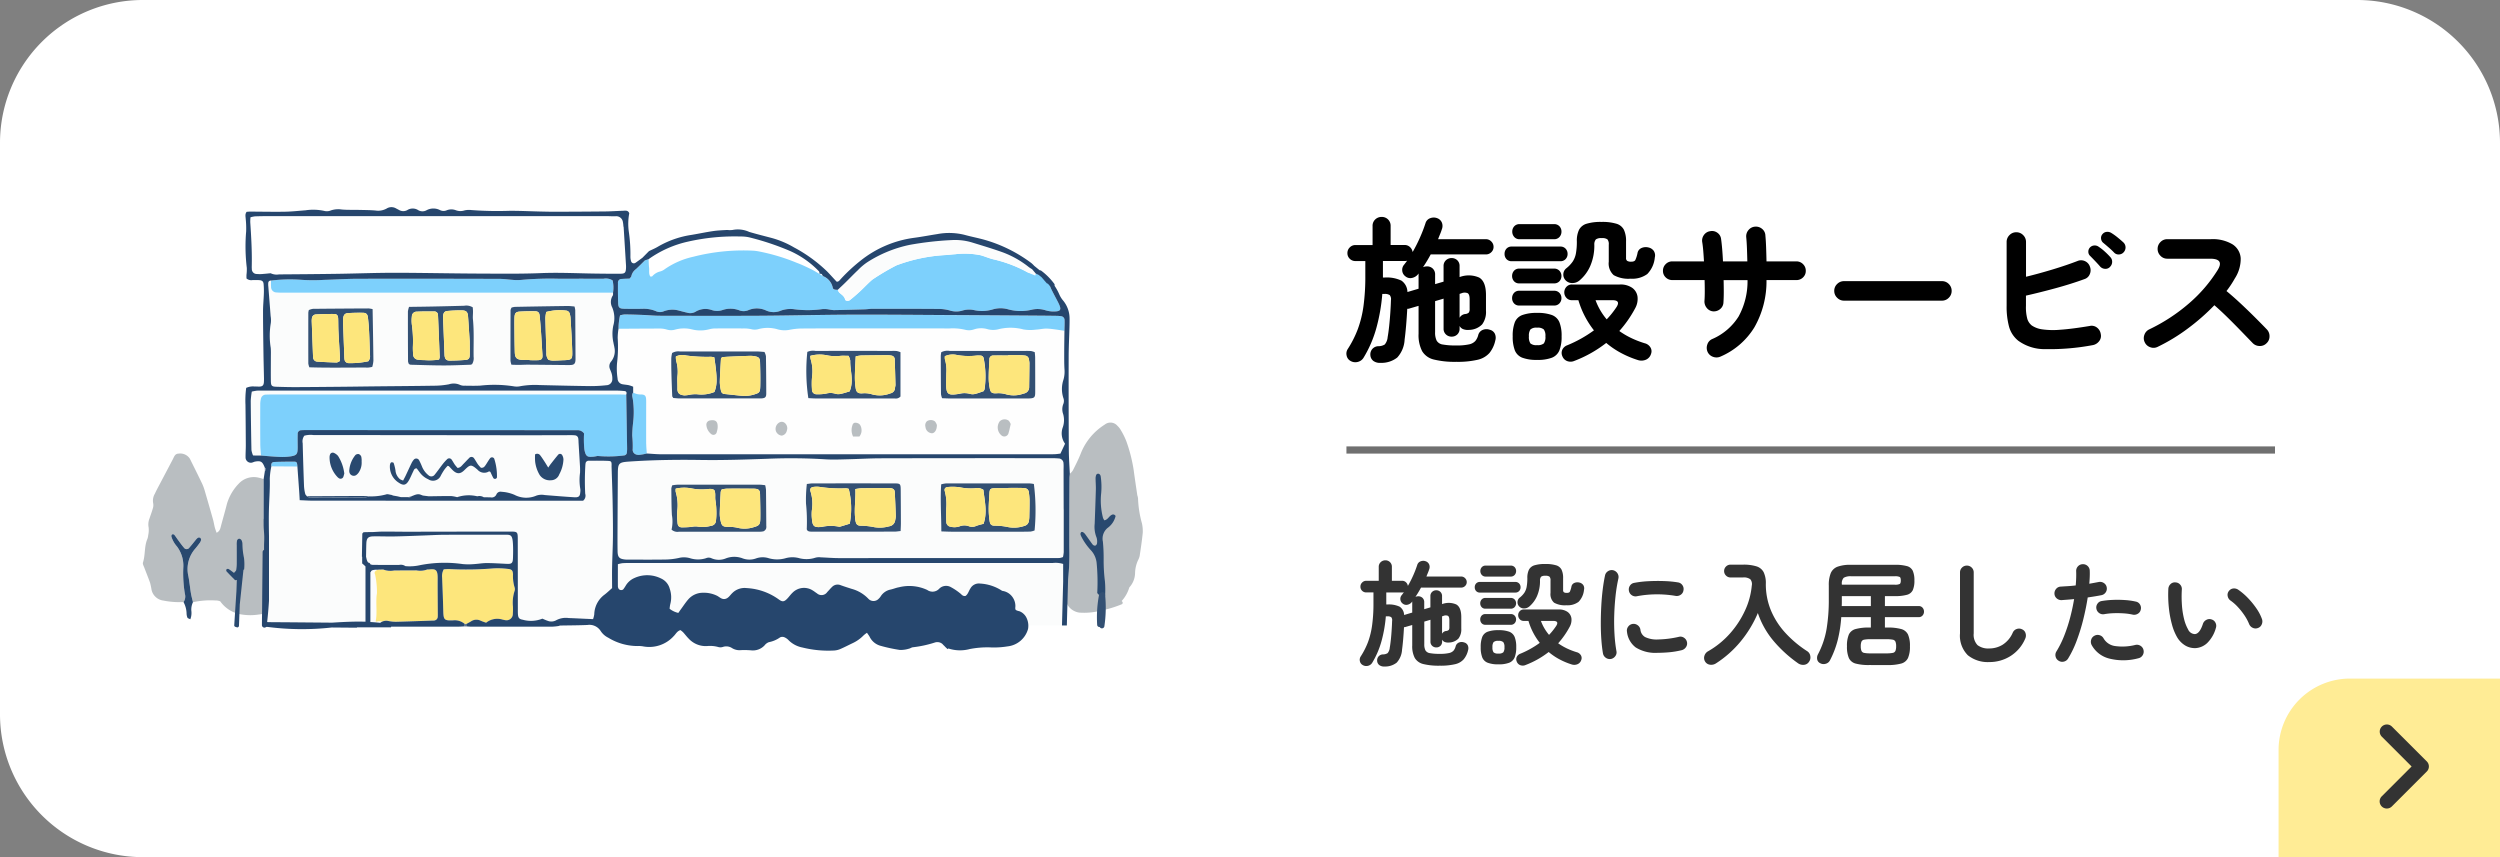 <svg xmlns="http://www.w3.org/2000/svg" xmlns:xlink="http://www.w3.org/1999/xlink" preserveAspectRatio="none" width="350" height="120" viewBox="0 0 350 120">
  <rect x="0" y="0" width="350" height="120" fill="#808080" stroke="none"/>
  <defs>
    <clipPath id="clip-path">
      <rect id="長方形_5709" data-name="長方形 5709" width="140" height="62.094" fill="none"/>
    </clipPath>
  </defs>
  <g id="btn-top-01" transform="translate(-410 -893)">
    <g id="btn-top-01-2" data-name="btn-top-01" transform="translate(0 215)">
      <g id="グループ_4230" data-name="グループ 4230" transform="translate(0 15)">
        <path id="パス_10138" data-name="パス 10138" d="M20,0H330a20,20,0,0,1,20,20v80a20,20,0,0,1-20,20H20A20,20,0,0,1,0,100V20A20,20,0,0,1,20,0Z" transform="translate(410 663)" fill="#fff"/>
        <g id="グループ_4219" data-name="グループ 4219" transform="translate(430 692)">
          <g id="グループ_4218" data-name="グループ 4218" transform="translate(0 0)" clip-path="url(#clip-path)">
            <path id="パス_9758" data-name="パス 9758" d="M18.619,53.339A30.336,30.336,0,0,0,16.905,49.3c-.005-1.843,0-3.685,0-5.528-.209-.062-.415-.139-.628-.183a2.882,2.882,0,0,0-2.885.859,5.315,5.315,0,0,0-.431.493,6.873,6.873,0,0,0-1.192,2.309c-.255,1.02-.553,2.031-.823,3.048-.1.374-.156.766-.622.99-.1-.284-.191-.515-.253-.754-.09-.35-.14-.711-.238-1.059q-.545-1.94-1.112-3.873a7.6,7.6,0,0,0-.395-1.131c-.546-1.15-1.12-2.288-1.684-3.43a1.482,1.482,0,0,0-.106-.191A1.613,1.613,0,0,0,5,40.207c-.515.015-.619.437-.8.784q-.915,1.738-1.83,3.476c-.237.451-.483.9-.693,1.362a1.9,1.9,0,0,0-.225,1.361,1.482,1.482,0,0,1-.074.743c-.127.454-.3.9-.444,1.346A2.218,2.218,0,0,0,.809,50.55a3.274,3.274,0,0,1-.061,1.074,1.871,1.871,0,0,1-.116.531c-.451,1.053-.269,2.224-.618,3.3-.064.2.1.48.189.713.266.714.56,1.418.812,2.137a9.456,9.456,0,0,1,.2.957,1.935,1.935,0,0,0,1.66,1.518,11.646,11.646,0,0,0,2.819.209,1.353,1.353,0,0,0,.191-1.148,17.506,17.506,0,0,1-.217-3.8,4.456,4.456,0,0,0-.9-2.847,3.654,3.654,0,0,1-.782-1.417.316.316,0,0,1,.123-.269.3.3,0,0,1,.284.051c.185.221.335.469.507.7.281.378.55.767.859,1.121a.451.451,0,0,0,.753-.018c.319-.347.6-.728.9-1.089a1.276,1.276,0,0,1,.312-.3.332.332,0,0,1,.294.01.351.351,0,0,1,.135.272.858.858,0,0,1-.151.4c-.209.3-.428.586-.665.861a4.331,4.331,0,0,0-.959,3.867c.151.781.221,1.578.35,2.364.07.425.19.843.288,1.264a11.407,11.407,0,0,1,3.1-.248,1.778,1.778,0,0,1,.719.125,4.485,4.485,0,0,0,3.012,1.843,7.639,7.639,0,0,0,2.385,0A3.489,3.489,0,0,0,18.081,62c1.05-.926,1.244-2.607,1.288-3.92a13.9,13.9,0,0,0-.75-4.736" transform="translate(0 -5.7)" fill="#b9bec1"/>
            <path id="パス_9759" data-name="パス 9759" d="M161.19,49.282a14.95,14.95,0,0,1-.557-3.538,2.118,2.118,0,0,0-.1-.424c-.174-1.184-.354-2.368-.512-3.554a21.633,21.633,0,0,0-1.02-4,9.863,9.863,0,0,0-.776-1.565,2.483,2.483,0,0,0-.471-.6,1.279,1.279,0,0,0-1.782-.174,8.413,8.413,0,0,0-3.357,4.051c-.312.812-.719,1.589-1.109,2.37a2.326,2.326,0,0,1-.428.472c-.016.217-.046.433-.046.651q-.018,4.794-.027,9.588a34.566,34.566,0,0,1-.181,4.676.217.217,0,0,0-.39.089,5.58,5.58,0,0,0,.146,2.975,2.319,2.319,0,0,0,1.831,1.449,9.2,9.2,0,0,0,2.9-.251,16.388,16.388,0,0,0,3.025-.907.232.232,0,0,0,.082-.385l-.075-.082a4.824,4.824,0,0,0,1.07-1.9,3.058,3.058,0,0,0,.807-2.011,4.533,4.533,0,0,1,.414-1.792,2.446,2.446,0,0,0,.23-.609c.16-1.076.324-2.154.431-3.236a5.062,5.062,0,0,0-.108-1.3" transform="translate(-21.31 -4.983)" fill="#b9bec1"/>
            <path id="パス_9760" data-name="パス 9760" d="M138.046,11.223a1.25,1.25,0,0,0,.121,1.246c.3.623.64,1.228.954,1.845.558,1.1.418,1.323-.825,1.292a4.139,4.139,0,0,1-.959-.173,3.606,3.606,0,0,0-1.833-.087,6.586,6.586,0,0,1-3.455-.062,3.854,3.854,0,0,0-2.055.03,5.114,5.114,0,0,1-2.588.113,3.27,3.27,0,0,0-1.731.075,3,3,0,0,1-1.72-.034,5.718,5.718,0,0,0-1.5-.214c-3.1-.024-6.2-.023-9.3-.022-.363,0-.725.066-1.089.077-1.456.045-2.914.087-4.371.112a7.248,7.248,0,0,1-.754-.113,3.625,3.625,0,0,0-.861-.024,14.5,14.5,0,0,1-3.817.023,3.925,3.925,0,0,0-1.934.179,2.576,2.576,0,0,1-2.12-.029,3.03,3.03,0,0,0-2.446-.031,1.68,1.68,0,0,1-1.265.026,3.438,3.438,0,0,0-2.36-.042,2.29,2.29,0,0,1-1.492,0,2.654,2.654,0,0,0-2.309.255,1.493,1.493,0,0,1-1.169.107c-.356-.076-.706-.179-1.06-.265a3.335,3.335,0,0,0-2.146.061,1.382,1.382,0,0,1-1.166-.012,4.332,4.332,0,0,0-1.924-.317c-.838.008-1.678.015-2.516-.007-.639-.017-.8-.166-.824-.764-.031-.947-.035-1.895-.028-2.842a.5.5,0,0,1,.53-.567c.36-.031.723-.035,1.1-.052.094-.131.232-.239.249-.362a1.63,1.63,0,0,1,.65-.972c.425-.394.83-.809,1.243-1.215l.516-.169c.021.4.021.8.067,1.2.048.414-.074.864.176,1.235.129-.015.225,0,.262-.035a2.121,2.121,0,0,1,1.089-.675,1.831,1.831,0,0,0,.681-.336A11.24,11.24,0,0,1,88.035,7.95,28.163,28.163,0,0,1,96.459,7.1a6.44,6.44,0,0,1,.754.1,27.7,27.7,0,0,1,5.313,1.593c.681.251,1.338.569,1.992.886.419.2.812.457,1.217.688l-.018-.011.461.3a2.208,2.208,0,0,1,1.386,1.606c.051.336.421.314.706.32a1.4,1.4,0,0,0,.21.376c.314.293.707.494.826.975.054.217.447.263.67.083q.721-.578,1.4-1.206c.587-.542,1.127-1.138,1.734-1.655a33.457,33.457,0,0,1,3.363-1.992,22.988,22.988,0,0,1,6.7-1.438c.508-.018,1.014-.1,1.522-.126a11.269,11.269,0,0,1,3.585.141c.63.175,1.235.452,1.871.591a18.607,18.607,0,0,1,4.677,1.789c.351.185,1.549.227,1.914.384.231.257.148-.012.378.245.255.285.485.9.85.869.47.027.245.195.189-.264Z" transform="translate(-10.987 -1.003)" fill="#7dd0fc"/>
            <path id="パス_9761" data-name="パス 9761" d="M147.369,12.247c-.2-.237-.421-.463-.6-.714-.134-.185-.05-.306.291-.5l.748.756c.057.459.033.483-.436.456" transform="translate(-20.799 -1.564)" fill="#335073"/>
            <path id="パス_9762" data-name="パス 9762" d="M19.89,42.517c.2.138.208.281.011.429,0-.143-.008-.286-.011-.429" transform="translate(-2.82 -6.028)" fill="#5e718b"/>
            <path id="パス_9763" data-name="パス 9763" d="M139.979,20.1c-.012,1.019-.03,2.037-.033,3.055,0,.762-.008,1.526.033,2.287a4.127,4.127,0,0,1-.136,1.509,4.091,4.091,0,0,0-.014,2.579,1.135,1.135,0,0,1-.017.849,1.986,1.986,0,0,0-.016,1.389,3.083,3.083,0,0,1-.039,1.829,2.456,2.456,0,0,0,.306,2.326l-.651,1.387c-.267.028-.513.068-.762.078-.363.015-.728.013-1.092.013q-26.993,0-53.985,0c-.689,0-1.379-.071-2.069-.109-.028-.433-.078-.865-.081-1.3-.009-1.81,0-3.619,0-5.429,0-.289.009-.58-.008-.869-.029-.486-.163-.635-.664-.678a2.084,2.084,0,0,1-1.142-.264v-.814a4.686,4.686,0,0,0-.591-.207c-.284-.062-.578-.077-.864-.13a.83.83,0,0,1-.73-.815,9.13,9.13,0,0,1-.071-2.179,18.9,18.9,0,0,0,.089-3.491,7.9,7.9,0,0,1,.116-1.3c1.968-.012,3.936-.031,5.9-.03a3.259,3.259,0,0,1,.857.142,2.048,2.048,0,0,0,1.183,0,4.643,4.643,0,0,1,2.373-.015,4.787,4.787,0,0,0,2.377-.027,3.6,3.6,0,0,1,.97-.115q1.858-.019,3.716,0a5.193,5.193,0,0,1,1.191.1,1.84,1.84,0,0,0,.955.009,4.936,4.936,0,0,1,2.794.029,3.676,3.676,0,0,0,1.731.03,9.7,9.7,0,0,1,1.4-.157c1.823-.021,3.645-.017,5.468-.017q7.71,0,15.421.005a7.465,7.465,0,0,1,2.17.183,2.16,2.16,0,0,0,1.292-.061,3.119,3.119,0,0,1,1.833-.027,2.911,2.911,0,0,0,1.506.029,6.98,6.98,0,0,1,3.555.018,5.7,5.7,0,0,0,1.728.024c.542-.025,1.087-.171,1.623-.141.795.044,1.584.2,2.376.3M85.05,23.213a4.347,4.347,0,0,0-.116.7c-.009.727,0,1.454.019,2.181.027,1.051.069,2.1.112,3.153,0,.063.068.122.149.259.266.019.585.06.9.06q5.457.006,10.913,0c.182,0,.364.008.545-.005.492-.034.653-.177.653-.672q0-2.617-.044-5.235a2.048,2.048,0,0,0-.209-.594c-.409-.026-.772-.069-1.133-.07q-5.348-.008-10.694,0a1.741,1.741,0,0,0-1.1.22m50.78-.115a2.62,2.62,0,0,0-.525-.17c-.289-.028-.582-.015-.874-.015q-5.248,0-10.5,0a1.887,1.887,0,0,0-1.2.18,3.781,3.781,0,0,0-.07.521q.005,2.678.03,5.354a2.474,2.474,0,0,0,.157.564c.384.013.744.035,1.1.035q5.3,0,10.606,0c.146,0,.292,0,.437,0,.78-.028.892-.133.893-.887q0-2.4-.008-4.81c0-.251-.033-.5-.053-.779m-18.8,0a2.694,2.694,0,0,0-.535-.166c-.288-.027-.582-.014-.873-.014q-5.246,0-10.492,0a1.957,1.957,0,0,0-1.142.137,25.6,25.6,0,0,0,.143,6.472c.33.015.687.045,1.045.045q4.044.006,8.087,0c.984,0,1.968,0,2.951,0a.871.871,0,0,0,.814-.273Zm15.43,10.074a1.7,1.7,0,0,0-.271-.473.965.965,0,0,0-1.274.091,1.449,1.449,0,0,0,.306,2,.6.6,0,0,0,.9-.267c.148-.437.226-.9.334-1.352m-41.028.568c.062-.844-.19-1.251-1.09-1.081a.606.606,0,0,0-.488.633,1.792,1.792,0,0,0,.707,1.292.476.476,0,0,0,.723-.208,4.665,4.665,0,0,0,.148-.635m9.75.082a.967.967,0,0,0-.34-.814.657.657,0,0,0-.7-.107,1.032,1.032,0,0,0-.543,1.256.989.989,0,0,0,.805.62.86.86,0,0,0,.693-.595,2.866,2.866,0,0,0,.088-.36m20.948-.52a1.553,1.553,0,0,0-.271-.505.968.968,0,0,0-1.119-.033.785.785,0,0,0-.211.8.964.964,0,0,0,.931.889c.377-.038.664-.46.67-1.149m-11.732,1.611h.877a1.375,1.375,0,0,0,.275-1.178,1.067,1.067,0,0,0-.271-.566.931.931,0,0,0-.582-.193c-.235,0-.364.2-.415.426a2.032,2.032,0,0,0,.117,1.511" transform="translate(-10.96 -2.788)" fill="#fefefe"/>
            <path id="パス_9764" data-name="パス 9764" d="M139.8,54.8a2.394,2.394,0,0,1-.442.125c-.254.021-.51.014-.765.014q-11.432,0-22.862,0c-2.441,0-4.881.017-7.322.006-.837,0-1.673-.076-2.509-.106a1.921,1.921,0,0,0-.753.045,4.013,4.013,0,0,1-2.369.046,3.576,3.576,0,0,0-1.828.033,4.256,4.256,0,0,1-2.375-.01,2.756,2.756,0,0,0-1.711.023,2.719,2.719,0,0,1-1.93,0,3.283,3.283,0,0,0-2.342.013,2.548,2.548,0,0,1-2.023-.033.923.923,0,0,0-.738,0,3.681,3.681,0,0,1-2.255,0,3.015,3.015,0,0,0-1.607-.019,9.488,9.488,0,0,1-1.947.21c-1.677.028-3.355.01-5.032.009-.146,0-.293.007-.437-.007-.857-.082-1.091-.307-1.107-1.154-.021-1.093-.012-2.187-.007-3.28q.017-3.827.041-7.654c.009-1.4.149-1.53,1.561-1.627,3.348-.231,6.7-.277,10.054-.227,3.1.047,6.195-.058,9.292-.166a78.271,78.271,0,0,1,8.09.07c1.015.07,2.041.026,3.061,0,1.6-.034,3.2-.134,4.808-.138q11.814-.027,23.628-.016a11.429,11.429,0,0,1,1.2.037.7.7,0,0,1,.7.7c.03.325.007.655.007.983q.006,2.622.014,5.245c0,.109.01.218.01.328,0,1.966,0,3.933,0,5.9a4.238,4.238,0,0,1-.1.643m-22.734-3.644c.016-.451.039-.775.038-1.1q-.006-2.291-.024-4.583c-.008-.953-.035-.988-.981-.99q-5.677-.008-11.354,0c-.247,0-.493.049-.808.082a19.792,19.792,0,0,0-.119,2.736,24.076,24.076,0,0,1,.111,3.484c-.028.249.148.4.39.436a2.728,2.728,0,0,0,.435.021q5.731,0,11.463-.007c.245,0,.491-.046.851-.082m5.7.049c.584.018,1.014.041,1.445.042q4.591.005,9.18,0c.62,0,1.239.005,1.857-.02a2.558,2.558,0,0,0,.574-.156,29.353,29.353,0,0,0-.1-6.507,4.331,4.331,0,0,0-.606-.079q-5.846-.008-11.692,0a4.012,4.012,0,0,0-.677.13c-.148,2.18.017,4.313.019,6.588M85,50.95a1.222,1.222,0,0,0,1.056.293q5.521.009,11.044,0a2.927,2.927,0,0,0,.759-.051.732.732,0,0,0,.366-.349.927.927,0,0,0,.038-.429c-.009-1.676-.019-3.351-.04-5.027a4.127,4.127,0,0,0-.115-.656c-.286-.027-.535-.071-.783-.072q-5.742-.005-11.482,0a6.092,6.092,0,0,0-.745.09,1.821,1.821,0,0,0-.128.454c.015,1.238.012,2.476.078,3.712A5.062,5.062,0,0,1,85,50.95" transform="translate(-10.978 -5.807)" fill="#fbfcfc"/>
            <path id="パス_9765" data-name="パス 9765" d="M68.715,13.672c-.01.141.03.318-.039.417a1.661,1.661,0,0,0-.076,1.667,3.851,3.851,0,0,1,.146,2.559,5.7,5.7,0,0,0,.039,2.387c.031.215.1.427.128.642a2.336,2.336,0,0,1-.446,1.958,1,1,0,0,0-.155,1.116,4.853,4.853,0,0,1,.233.611,2.418,2.418,0,0,1,.087.748.833.833,0,0,1-.825.859,19.41,19.41,0,0,1-2.287.122c-2.367-.029-4.733-.089-7.1-.147a11.681,11.681,0,0,0-2.612.151,2.455,2.455,0,0,1-.974.029,17.481,17.481,0,0,0-4.68-.1c-.725.039-1.454.019-2.181.009a1.434,1.434,0,0,1-.64-.1,2.14,2.14,0,0,0-1.576-.094,11.444,11.444,0,0,1-2.17.191c-2.694.045-5.389.061-8.084.09-1.493.015-2.987.039-4.48.054-2.258.021-4.516.045-6.774.053-.874,0-1.748-.021-2.621-.05-.7-.023-.8-.123-.808-.854-.015-1.092,0-2.183-.005-3.276,0-.437.019-.876-.018-1.31a10.691,10.691,0,0,1,.009-3.472,3.242,3.242,0,0,0-.025-.978c-.1-1.379-.215-2.757-.32-4.137a2.451,2.451,0,0,1-.008-.543.34.34,0,0,1,.39-.294c0,.291-.018.584.006.874a.761.761,0,0,0,.748.788,10.3,10.3,0,0,0,1.093.027H53.955l14.76,0m-28.553,2a3.227,3.227,0,0,0-.158.64Q40,19.8,40.021,23.295a1.206,1.206,0,0,0,.122.372.859.859,0,0,0,.239.1c1.563.041,3.126.1,4.688.106,1.236,0,2.473-.059,3.708-.1a.713.713,0,0,0,.21-.083A1.555,1.555,0,0,0,49.2,22.66c-.026-1.746.08-3.493-.094-5.237-.036-.36.01-.726.009-1.089,0-.211-.023-.422-.033-.6a1.687,1.687,0,0,0-1.2-.227q-2.183.062-4.367.106c-1.087.022-2.176.035-3.355.053m-5.1.312a3.577,3.577,0,0,0-.581-.1q-3.881.018-7.764.057a2.142,2.142,0,0,0-.584.173,2.076,2.076,0,0,0-.075.37q-.006,3.552,0,7.105a2.3,2.3,0,0,0,.149.538c2.775.089,5.5.024,8.233.039a3.574,3.574,0,0,0,.573-.1,4.4,4.4,0,0,0,.16-.857c-.026-2.394-.072-4.789-.112-7.225m19.441,7.788c.393.009.716.026,1.038.023.437,0,.874-.032,1.311-.029,1.749.013,3.5.033,5.247.05.255,0,.511.01.765-.009.405-.031.563-.2.6-.628.009-.109.008-.219.008-.328q-.017-3.333-.037-6.667a3.451,3.451,0,0,0-.111-.572c-.359-.027-.678-.076-1-.07q-3.662.05-7.323.123a2.442,2.442,0,0,0-.486.1,1.207,1.207,0,0,0-.145.354q-.015,3.552-.011,7.1a2.963,2.963,0,0,0,.136.546" transform="translate(-2.898 -1.699)" fill="#fbfcfc"/>
            <path id="パス_9766" data-name="パス 9766" d="M126.142,62.666c.357-.227.45-.685.686-1.04a1.357,1.357,0,0,1,1.377-.7c.734.107-1.2,3.409-2.344,5.87h14.564c-.189-2.746-.6-7.933-.6-8.61a3.566,3.566,0,0,0-1.449-.136q-29.521-.005-59.044,0c-.4,0-.8,0-1.2.028a4.3,4.3,0,0,0-.647.144c0,1.063,0,2.082,0,3.1a.811.811,0,0,0,.087.31.442.442,0,0,0,.656.116,4.519,4.519,0,0,0,.363-.539,2.644,2.644,0,0,1,1.22-1.058,4.31,4.31,0,0,1,3.7.059,2.2,2.2,0,0,1,1.237,1.444,3.682,3.682,0,0,1,.074,2.148,4.32,4.32,0,0,0-.092.653,3.022,3.022,0,0,0,1.218.579c.128-.182.245-.356.371-.527.344-.468.661-.959,1.044-1.395a2.717,2.717,0,0,1,2.038-.9,4.164,4.164,0,0,1,1.9.391c.389.177.7.573,1.189.475.466-.094.687-.522,1-.814a2.424,2.424,0,0,1,1.986-.708,8.457,8.457,0,0,1,4.474,1.55c.568.429.816.4,1.3-.13.221-.241.412-.514.649-.737a2.258,2.258,0,0,1,2.9-.324c.187.111.354.257.541.371a.965.965,0,0,0,1.45-.17c.227-.234.434-.491.671-.715a1.091,1.091,0,0,1,1.209-.248c.512.186,1.034.353,1.554.518a5.019,5.019,0,0,1,2.317,1.375.982.982,0,0,0,1.454,0,1.739,1.739,0,0,0,.281-.333,2.123,2.123,0,0,1,1.406-.954c.389-.088.765-.251,1.158-.316a5.945,5.945,0,0,1,3.946.375,1.269,1.269,0,0,0,1.685-.178,1.363,1.363,0,0,1,1.628-.215,8.224,8.224,0,0,1,1.262.84c.227.164.373.464.775.4" transform="translate(-10.985 -8.228)" fill="#fbfcfc"/>
            <path id="パス_9767" data-name="パス 9767" d="M140.019,19.79c-.792-.106-1.582-.26-2.377-.3-.536-.03-1.08.116-1.622.141a5.7,5.7,0,0,1-1.728-.024,6.98,6.98,0,0,0-3.555-.018,2.911,2.911,0,0,1-1.506-.029,3.119,3.119,0,0,0-1.833.027,2.16,2.16,0,0,1-1.292.061,7.469,7.469,0,0,0-2.17-.183q-7.71-.013-15.42-.005c-1.823,0-3.645,0-5.468.017a9.722,9.722,0,0,0-1.4.157,3.672,3.672,0,0,1-1.73-.03,4.936,4.936,0,0,0-2.794-.029,1.84,1.84,0,0,1-.955-.009,5.193,5.193,0,0,0-1.191-.1q-1.858-.017-3.716,0a3.6,3.6,0,0,0-.97.115,4.787,4.787,0,0,1-2.377.027,4.643,4.643,0,0,0-2.373.015,2.048,2.048,0,0,1-1.183,0,3.259,3.259,0,0,0-.857-.142c-1.967,0-3.935.018-5.9.03a8.41,8.41,0,0,1,.21-1.865,3.175,3.175,0,0,1,.639-.128c.838.007,1.674.032,2.511.065.8.032,1.6.116,2.4.118,4.666.011,9.332.027,14,0,4.191-.025,8.381-.134,12.571-.151,4.41-.018,8.82.024,13.23.048q6.5.033,13.01.084,1.367.009,2.733.029a4.742,4.742,0,0,1,.652.054.537.537,0,0,1,.49.51c.024.5-.009,1.012-.017,1.517" transform="translate(-11 -2.483)" fill="#7dd0fc"/>
            <path id="パス_9768" data-name="パス 9768" d="M68.781,13.628l-14.76,0q-15.635,0-31.27,0A10.519,10.519,0,0,1,21.66,13.6a.761.761,0,0,1-.748-.789c-.025-.289-.006-.582-.007-.874a21.559,21.559,0,0,1,4.138-.113,24.1,24.1,0,0,0,3.275.014c1.565-.037,3.13-.148,4.7-.152q9.951-.019,19.9.015c.614,0,1.229.1,1.844.14a6.832,6.832,0,0,0,1.2,0,44.532,44.532,0,0,1,5.242-.162q3.117-.01,6.233,0a1.765,1.765,0,0,1,1.285.236,4.522,4.522,0,0,1,.059,1.7" transform="translate(-2.963 -1.655)" fill="#7dd0fc"/>
            <path id="パス_9769" data-name="パス 9769" d="M51.988,66.718a2.141,2.141,0,0,0-1.607-.506c-1.281.055-1.365-.07-1.4-1.322-.039-1.563-.1-3.126-.162-4.688a1.928,1.928,0,0,1,.227-1.132,6.892,6.892,0,0,1,.8-.036,45.759,45.759,0,0,0,6.107-.094,11.533,11.533,0,0,1,2.064.07c.58.062.693.216.728.762a5.334,5.334,0,0,0,.221,1.829.761.761,0,0,1-.015.533,5.375,5.375,0,0,0-.216,2.154,9.356,9.356,0,0,1-.014.982.887.887,0,0,1-1.1.908c-.108-.009-.213-.047-.321-.063a2.488,2.488,0,0,0-2.324.432c-.231-.086-.506-.169-.765-.289a1.352,1.352,0,0,0-1.352.1c-.217.131-.443.248-.665.371l-.214-.008" transform="translate(-6.921 -8.353)" fill="#fde67c"/>
            <path id="パス_9770" data-name="パス 9770" d="M26.257,44.319a5.971,5.971,0,0,0,.168,1.077c.028.126.157.23.24.344q3.825-.021,7.649-.039c.362,0,.725.032,1.088.049a7.94,7.94,0,0,0,2.337-.268c.2-.089.488.033.737.057l.267.1.611.108.475.113h1.008l.476-.133c.427-.148.838-.409,1.319-.193l.267.1.832.106c1.044-.014,2.088-.039,3.132-.033a4.583,4.583,0,0,1,.833.158,5.055,5.055,0,0,1,2.818-.124,1.158,1.158,0,0,1,.9.127c.328.005.656,0,.984.016a.708.708,0,0,0,.8-.421.63.63,0,0,1,.725-.36,5.393,5.393,0,0,1,1.8.422,3.54,3.54,0,0,0,3.065.112,2.282,2.282,0,0,1,1.179-.078c1.379.113,2.759.227,4.141.309.624.037.793-.143.832-.733a1.426,1.426,0,0,0,0-.436A7.4,7.4,0,0,1,64.9,42.43a10.3,10.3,0,0,0-.022-1.092c-.058-1.054-.127-2.108-.191-3.162a3.8,3.8,0,0,0-.039-.544.5.5,0,0,0-.441-.423,5.363,5.363,0,0,0-.654-.027c-2.224,0-4.447.017-6.67.015q-14.654-.014-29.306-.03a3.2,3.2,0,0,0-1.28.093,1.324,1.324,0,0,0-.228,1.053q.08,3,.186,6.006M58.6,39.884a.523.523,0,0,1,.73.14c.221.285.416.591.614.894.155.238.3.484.5.809.143-.207.23-.347.331-.475.356-.453.707-.91,1.081-1.348a.347.347,0,0,1,.554.1,1.306,1.306,0,0,1,.166.605,4.836,4.836,0,0,1-.589,2.074,1.241,1.241,0,0,1-1.162.826,1.7,1.7,0,0,1-1.589-.751,4.749,4.749,0,0,1-.624-1.839,7.212,7.212,0,0,1-.009-1.035M38.366,41.107a.232.232,0,0,1,.162-.124c.1,0,.26.035.278.092a6.257,6.257,0,0,1,.26,1.046,1.79,1.79,0,0,0,.628,1.229,2.012,2.012,0,0,0,.438.191c.131-.251.251-.466.356-.687.281-.591.55-1.189.835-1.777a2.288,2.288,0,0,1,.3-.454.454.454,0,0,1,.743.069,9.726,9.726,0,0,1,.409.891,2.958,2.958,0,0,0,.9,1.213.577.577,0,0,0,.871-.068c.393-.477.742-.991,1.123-1.479a6.548,6.548,0,0,1,.655-.723.414.414,0,0,1,.587.069c.169.236.3.5.467.737a5.779,5.779,0,0,0,.381.45c.436-.052.607-.359.834-.584.259-.256.5-.534.761-.784a.437.437,0,0,1,.739.06c.189.267.339.56.528.828a4.805,4.805,0,0,0,.4.448c.371.054.518-.17.661-.378.206-.3.38-.621.6-.912a.343.343,0,0,1,.616.056,7.855,7.855,0,0,1,.369,2.576.32.32,0,0,1-.213.213.325.325,0,0,1-.287-.1c-.16-.282-.285-.583-.422-.877-.067-.023-.158-.087-.2-.063a1.246,1.246,0,0,1-1.591-.234c-.939-.825-1.047-.722-1.877.083-.6.584-1.1.514-1.694-.112-.148-.155-.293-.313-.443-.466-.022-.022-.068-.023-.177-.058a6.265,6.265,0,0,0-.45.53,8.357,8.357,0,0,0-.505.843,1.194,1.194,0,0,1-1.765.511,2.913,2.913,0,0,1-1.18-.948c-.146-.2-.3-.4-.43-.577-.336-.009-.39.228-.481.412-.211.423-.384.868-.619,1.277-.393.686-.763.762-1.427.307a2.644,2.644,0,0,1-1.225-2.418.823.823,0,0,1,.08-.309m-4.913-1.134a.554.554,0,0,1,.48-.133.611.611,0,0,1,.342.363,2.591,2.591,0,0,1,.051.647,2.444,2.444,0,0,1-.4,1.555,1.48,1.48,0,0,1-.376.384.625.625,0,0,1-.935-.408.882.882,0,0,1-.021-.216,3.82,3.82,0,0,1,.863-2.192M29.9,39.906a.4.4,0,0,1,.528-.242,1.6,1.6,0,0,1,.594.433,5.906,5.906,0,0,1,.874,2.459,4.63,4.63,0,0,1-.138.485.422.422,0,0,1-.638.163,1.329,1.329,0,0,1-.164-.138,3.988,3.988,0,0,1-1.123-2.843,1.083,1.083,0,0,1,.067-.317" transform="translate(-3.695 -5.267)" fill="#fbfcfc"/>
            <path id="パス_9771" data-name="パス 9771" d="M68.516,46.969c-.033-1.6-.1-3.2-.145-4.8-.2.006-.4,0-.6,0,.2,0,.4,0,.6,0,.025-.634-.009-.755-.452-.776-.942-.044-1.887-.027-2.831-.021-.094,0-.188.1-.288.156a1.293,1.293,0,0,0-.083.312,34.653,34.653,0,0,0-.033,4.148.906.906,0,0,1-.291.977h-1.11q-18.307,0-36.615,0c-.654,0-1.309-.046-1.963-.071h0c-.025-.428-.045-.857-.076-1.286q-.121-1.712-.247-3.423l-3.647-.026a10.6,10.6,0,0,0-.22,1.715c.039,1.267-.05,2.524-.1,3.786-.082,2.165-1.044,14.451-1.026,16.62.406.058,6.732.688,7.007.454.942-.8,4.21-.051,4.84-.051.253,0,7.223-.069,7.31-.151.012-.669-1.945-5.069-3.431-8.577.586,0,1.171,0,1.758.006l1.746,0a1.115,1.115,0,0,1,.887.166,6.527,6.527,0,0,0,2.055-.136,17.8,17.8,0,0,1,5.966-.151,8.956,8.956,0,0,0,1.517.009c.614-.032,1.227-.15,1.84-.15.944,0,1.889.067,2.833.11.665.031.829-.1.851-.793s.036-1.383-.007-2.071c-.083-1.31-.37-1.214-1.327-1.213-2.764,0-5.529-.007-8.292.008-.982.005-1.963.066-2.944.1-1.344.046-2.687.106-4.031.131-.982.019-1.964-.026-2.945-.01-.73.01-.953.252-.983,1,0,.118-.006.236-.009.354a7.763,7.763,0,0,1-.556-1.748c.07-.064.137-.181.211-.185.405-.022.813-.017,1.219-.021.509-.025,1.018-.069,1.527-.07,1.165,0,2.332.021,3.5.02q7.1-.008,14.21-.021c1.069,0,1.1.032,1.1,1.107q.01,4.864.011,9.726c0,.255-.009.511.013.765.041.481.179.657.65.738a4.257,4.257,0,0,0,2.771-.147c.262.108.491.221.731.3a1.39,1.39,0,0,0,1.17-.059,2.859,2.859,0,0,1,1.789-.323c.765.029,1.528.07,2.292.1l1.112.049a3.372,3.372,0,0,0,.168-.669,3.539,3.539,0,0,1,1.486-2.792c.342-.265.654-.568,1.012-.881,0-.99-.015-1.971,0-2.952.027-1.419.107-2.837.117-4.256.012-1.675-.015-3.351-.048-5.026" transform="translate(-2.749 -5.864)" fill="#fbfcfc"/>
            <path id="パス_9772" data-name="パス 9772" d="M38.834,66.412c-.635-.248-.948.271-.85-.23.209-1.056-.055-2.673.151-3.73a12.071,12.071,0,0,0-.257-2.636c-.2-.39.09-.533.353-.688l.784-.021a2.787,2.787,0,0,0,1.553.132l3.084-.013a2.8,2.8,0,0,0,1.535-.125,1.546,1.546,0,0,0,.218,0c.943-.112,1.243.013,1.235,1.232-.01,1.673.011,3.346.019,5.02a2.758,2.758,0,0,1-.009.326.561.561,0,0,1-.553.563c-.108.012-.218.005-.327.009-1.636.056-3.271.119-4.907.161a5.085,5.085,0,0,1-1.081-.1,1.344,1.344,0,0,0-.95.1" transform="translate(-5.361 -8.375)" fill="#fde67c"/>
            <path id="パス_9773" data-name="パス 9773" d="M70.17,30.5c-.437-.009-.873-.027-1.31-.027q-24.027,0-48.053,0c-.364,0-.729,0-1.092.017a.715.715,0,0,0-.694.59,3.125,3.125,0,0,0-.093.752c-.005,1.856-.008,3.713.006,5.568,0,.542.065,1.084.1,1.625l-1.11-.011a3.176,3.176,0,0,1-.226-.762q-.071-3.441-.1-6.882a10.52,10.52,0,0,1,.15-1.294,6.689,6.689,0,0,1,.7-.13c.29-.021.583-.009.875-.009q24.6,0,49.2,0A12.381,12.381,0,0,1,69.942,30c.266.032.327.251.228.5" transform="translate(-2.495 -4.243)" fill="#fbfcfc"/>
            <path id="パス_9774" data-name="パス 9774" d="M69.079,30.56q-24.027,0-48.053,0c-.364,0-.729,0-1.092.017a.714.714,0,0,0-.694.59,3.133,3.133,0,0,0-.093.753c-.005,1.855-.008,3.712.006,5.568,0,.542.065,1.083.1,1.625.832.064,1.664.148,2.5.182a8.149,8.149,0,0,0,1.631-.066c.887-.147,1-.318,1.006-1.244.007-.619-.017-1.239,0-1.858a.511.511,0,0,1,.536-.566c.253-.022.51-.018.765-.018l37.3.016c.183,0,.365.006.547,0a1.107,1.107,0,0,1,.944.458,13.732,13.732,0,0,0,.048,2.25c.192,1.068.483,1.077,1.311,1a5.1,5.1,0,0,0,.528-.1,16.842,16.842,0,0,0,3.7-.071.434.434,0,0,0,.414-.433,4.886,4.886,0,0,0,.028-.654q-.058-3.714-.12-7.428c-.437-.009-.873-.027-1.31-.027" transform="translate(-2.714 -4.332)" fill="#7dd0fc"/>
            <path id="パス_9775" data-name="パス 9775" d="M81.781,37.485c-.009-1.81,0-3.619,0-5.429,0-.289.009-.579-.008-.869-.03-.486-.164-.635-.664-.677a2.1,2.1,0,0,1-1.142-.264c-.239.3-.1.621-.051.94a12.252,12.252,0,0,1,.044,3.263,17.183,17.183,0,0,0-.125,1.843,14.261,14.261,0,0,1,.072,1.843c-.075.535.32.87.9.846a7.155,7.155,0,0,0,1.063-.2c-.028-.433-.077-.864-.08-1.3" transform="translate(-11.317 -4.288)" fill="#7dd0fc"/>
            <path id="パス_9776" data-name="パス 9776" d="M24.6,42.2l-3.647-.025c-.068-.342.052-.6.408-.614.933-.038,1.868-.047,2.8-.043.348,0,.4.119.439.682" transform="translate(-2.968 -5.886)" fill="#7dd0fc"/>
            <path id="パス_9777" data-name="パス 9777" d="M26.765,47.154q3.825-.021,7.649-.039c.363,0,.726.032,1.089.049a2.72,2.72,0,0,1-.615.148c-2.47.016-4.939.019-7.408.022a.873.873,0,0,1-.714-.18" transform="translate(-3.795 -6.679)" fill="#29496f"/>
            <path id="パス_9778" data-name="パス 9778" d="M41.551,47.174l.475.112-.475-.112" transform="translate(-5.891 -6.688)" fill="#5e718b"/>
            <path id="パス_9779" data-name="パス 9779" d="M52.508,68.007l.214.008c.007.111.014.221.02.331h-.256c.007-.113.015-.226.022-.339" transform="translate(-7.441 -9.641)" fill="#5e718b"/>
            <path id="パス_9780" data-name="パス 9780" d="M43.28,47.285l.476-.133a.409.409,0,0,1-.476.133" transform="translate(-6.136 -6.685)" fill="#5e718b"/>
            <path id="パス_9781" data-name="パス 9781" d="M68.027,68.261l-.209.068.209-.068" transform="translate(-9.615 -9.677)" fill="#5e718b"/>
            <path id="パス_9782" data-name="パス 9782" d="M40.527,46.927l.268.1-.268-.1" transform="translate(-5.746 -6.653)" fill="#5e718b"/>
            <path id="パス_9783" data-name="パス 9783" d="M45.371,46.927l.267.1-.267-.1" transform="translate(-6.432 -6.653)" fill="#5e718b"/>
            <path id="パス_9784" data-name="パス 9784" d="M140.568,9.447c-.151-.1-.312-.181-.453-.291a13.228,13.228,0,0,0-3.692-2.083c-1.4-.5-2.831-.926-4.253-1.365a8.221,8.221,0,0,0-2.8-.342,44.972,44.972,0,0,0-5.957.675,17.628,17.628,0,0,0-5.921,2.426,8.066,8.066,0,0,0-1.325,1.121c-.608.574-1.186,1.18-1.783,1.766-.336.331-.685.651-1.027.975a1.4,1.4,0,0,0,.21.377c.314.292.707.493.826.975.053.216.446.262.669.083q.721-.578,1.4-1.207c.587-.542,1.127-1.137,1.734-1.654a33.213,33.213,0,0,1,3.363-1.992,22.978,22.978,0,0,1,6.7-1.439c.508-.018,1.014-.1,1.522-.125a11.22,11.22,0,0,1,3.585.141c.63.175,1.235.451,1.871.591a18.607,18.607,0,0,1,4.677,1.789c.351.184.729.316,1.094.472l.082-.279-.517-.614" transform="translate(-16.071 -0.759)" fill="#fbfcfc"/>
            <path id="パス_9785" data-name="パス 9785" d="M155.3,60.165a27.884,27.884,0,0,0-.092-4.249,3.069,3.069,0,0,0-.744-1.66,8.349,8.349,0,0,1-1.384-1.953c-.09-.2-.212-.392-.049-.608.108-.142.37-.034.6.281.347.468.668.954,1.021,1.416a.451.451,0,0,0,.365.164.412.412,0,0,0,.247-.3,1.8,1.8,0,0,0-.063-.845,3.975,3.975,0,0,1-.26-1.925c.057-1.6.121-3.2.164-4.8.015-.507-.036-1.016-.039-1.524a1.468,1.468,0,0,1,.091-.52.34.34,0,0,1,.254-.165.374.374,0,0,1,.263.133.537.537,0,0,1,.116.3,9.984,9.984,0,0,1,.062,2.282,9.685,9.685,0,0,0,.251,3.464,1.365,1.365,0,0,0,.195.355c.438-.09.6-.463.881-.675.221-.163.449-.253.692.057a2.832,2.832,0,0,1-1.1,1.664,1.944,1.944,0,0,0-.682,1.935,24.333,24.333,0,0,1,.107,2.505,23.387,23.387,0,0,0,.179,3.048,14.232,14.232,0,0,1,.024,2.071,1,1,0,0,1-1.1-.445" transform="translate(-21.685 -6.163)" fill="#29496f"/>
            <path id="パス_9786" data-name="パス 9786" d="M8.676,53.851a.335.335,0,0,0-.294-.011,1.264,1.264,0,0,0-.312.3c-.3.361-.584.742-.9,1.088a.451.451,0,0,1-.753.018c-.309-.354-.578-.742-.859-1.121-.173-.232-.323-.481-.507-.7a.3.3,0,0,0-.284-.051.32.32,0,0,0-.123.27,3.654,3.654,0,0,0,.782,1.417,4.455,4.455,0,0,1,.9,2.847,17.509,17.509,0,0,0,.217,3.8,1.353,1.353,0,0,1-.191,1.148A3.558,3.558,0,0,1,6.778,64.4a1.716,1.716,0,0,0,.117.63c.057.115.262.155.409.233a2.455,2.455,0,0,0,.137-1.239,2.446,2.446,0,0,1,.232-1.154c-.1-.421-.217-.838-.288-1.264-.13-.786-.2-1.583-.35-2.364a4.33,4.33,0,0,1,.959-3.866c.237-.275.457-.566.665-.861a.861.861,0,0,0,.151-.4.349.349,0,0,0-.135-.271" transform="translate(-0.658 -7.564)" fill="#29496f"/>
            <path id="パス_9787" data-name="パス 9787" d="M16.081,56.754a10.161,10.161,0,0,1-.214-1.94,1.171,1.171,0,0,0-.13-.517.444.444,0,0,0-.334-.211.405.405,0,0,0-.287.253,2.663,2.663,0,0,0-.039.648c0,.835.008,1.671,0,2.506a5.406,5.406,0,0,1-.078.972c-.028.142-.189.257-.311.412-.294-.215-.516-.4-.758-.544a.3.3,0,0,0-.284.033.286.286,0,0,0-.014.28c.394.426.805.834,1.211,1.248a.853.853,0,0,0,.239-.038q-.019.8-.054,1.6l-.307,4.762a.177.177,0,0,0,.1.173.265.265,0,0,0,.173.061.241.241,0,0,0,.391-.176l.111-2.979q.255-2.415.512-4.831a.153.153,0,0,0,0-.02c.032-.021.064-.043.1-.063a7.4,7.4,0,0,0-.023-1.627" transform="translate(-1.928 -7.668)" fill="#29496f"/>
            <path id="パス_9788" data-name="パス 9788" d="M86.309,23.761a1.742,1.742,0,0,1,1.1-.221q5.348,0,10.7,0c.361,0,.723.043,1.132.07a2.037,2.037,0,0,1,.21.593q.042,2.617.044,5.235c0,.5-.161.638-.653.672-.181.013-.364.005-.546.005q-5.456,0-10.912,0c-.319,0-.639-.041-.905-.059-.082-.138-.147-.2-.149-.259-.042-1.051-.084-2.1-.112-3.154-.019-.727-.028-1.454-.018-2.181a4.434,4.434,0,0,1,.115-.7m6.994.576c-.083.138-.148.2-.152.26-.062,1.089-.136,2.178-.161,3.269a6.045,6.045,0,0,0,.166,1.185.532.532,0,0,0,.538.449c.76.075,1.518.167,2.279.24a4.4,4.4,0,0,0,1.728-.148c.84-.256.929-.293.953-1.2.027-1.092,0-2.185-.028-3.277-.019-.67-.154-.8-.826-.917a3.238,3.238,0,0,0-.651-.041c-.982.033-1.963.076-2.944.12-.318.015-.636.043-.9.061m-1.087.023a3.343,3.343,0,0,0-.477-.073,21.489,21.489,0,0,1-3.474-.185,2.106,2.106,0,0,0-1.426.14,2.456,2.456,0,0,0,.042.615,5.376,5.376,0,0,1,.179,2.149c-.047.576.01,1.159-.005,1.738-.018.708.374.877.944.945a3.671,3.671,0,0,0,.749-.087,4.33,4.33,0,0,1,1.071-.072,4.756,4.756,0,0,0,2.412-.318c.414-1.05.41-1.95-.015-4.853" transform="translate(-12.219 -3.337)" fill="#335073"/>
            <path id="パス_9789" data-name="パス 9789" d="M143.322,23.631c.02.277.052.528.053.779q.012,2.4.008,4.81c0,.754-.112.858-.892.887-.146.005-.292,0-.438,0q-5.3,0-10.605,0c-.36,0-.719-.022-1.1-.035a2.449,2.449,0,0,1-.156-.563c-.02-1.785-.027-3.57-.031-5.355a3.781,3.781,0,0,1,.07-.521,1.887,1.887,0,0,1,1.2-.18q5.249-.01,10.5,0a8.712,8.712,0,0,1,.874.015,2.615,2.615,0,0,1,.525.169m-3.735.415v.044c-.691,0-1.382-.014-2.073.006a.508.508,0,0,0-.55.548c-.044.87-.1,1.74-.1,2.612a7.655,7.655,0,0,0,.142,1.4c.108.595.284.741.884.729a3.673,3.673,0,0,1,1.4.132,3.917,3.917,0,0,0,2.46-.1.889.889,0,0,0,.779-.9c.014-1.124.032-2.249.038-3.373a3.245,3.245,0,0,0-.083-.538.57.57,0,0,0-.5-.5,6.491,6.491,0,0,0-.868-.058c-.508-.009-1.017,0-1.526,0m-8.856.136a1.482,1.482,0,0,0,.006.443,5.4,5.4,0,0,1,.2,1.94c-.011.472-.022.944-.024,1.416-.006,1.584.25,1.727,1.831,1.473a2.854,2.854,0,0,1,1.5.007,1.382,1.382,0,0,0,.745,0c.416-.1.818-.264,1.169-.383a1.586,1.586,0,0,0,.13-.269,12.781,12.781,0,0,0-.128-4.333.448.448,0,0,0-.469-.375,2.88,2.88,0,0,0-.544,0,9.431,9.431,0,0,1-2.709-.078,2.63,2.63,0,0,0-1.7.161" transform="translate(-18.453 -3.322)" fill="#335073"/>
            <path id="パス_9790" data-name="パス 9790" d="M121.41,23.626v6.206a.873.873,0,0,1-.815.273c-.984,0-1.967,0-2.951,0q-4.044,0-8.087,0c-.358,0-.716-.03-1.046-.045a25.636,25.636,0,0,1-.142-6.471,1.956,1.956,0,0,1,1.141-.138q5.246-.01,10.492,0c.292,0,.584-.015.874.013a2.788,2.788,0,0,1,.535.166m-6.266.586c-.045,1.015-.107,1.919-.118,2.823a10,10,0,0,0,.113,1.625c.086.563.327.755.9.729a3.46,3.46,0,0,1,1.394.137,4.027,4.027,0,0,0,2.56-.136.79.79,0,0,0,.653-.76c.011-.145.067-.288.064-.431-.029-1.2-.061-2.391-.106-3.587a.532.532,0,0,0-.483-.512,3.435,3.435,0,0,0-.65-.054c-1.2.009-2.4.02-3.6.043a5.685,5.685,0,0,0-.727.121m-.846,4.9c.614-1.492.051-2.9.083-4.3a2.051,2.051,0,0,0-.241-.675c-.427,0-.789-.029-1.145.006a6.044,6.044,0,0,1-1.833-.067,4.91,4.91,0,0,0-2.371.063,2.458,2.458,0,0,0,.044.466,5.75,5.75,0,0,1,.2,2.477,10.264,10.264,0,0,0-.014,1.742.628.628,0,0,0,.682.69,5.852,5.852,0,0,0,1.3-.09,2.243,2.243,0,0,1,1.28.015,1.435,1.435,0,0,0,.744.028c.424-.083.835-.228,1.277-.354" transform="translate(-15.344 -3.322)" fill="#335073"/>
            <path id="パス_9791" data-name="パス 9791" d="M141.266,35.286c-.108.453-.185.915-.333,1.352a.605.605,0,0,1-.905.267,1.45,1.45,0,0,1-.306-2A.964.964,0,0,1,141,34.813a1.686,1.686,0,0,1,.27.473" transform="translate(-19.77 -4.907)" fill="#b9bec1"/>
            <path id="パス_9792" data-name="パス 9792" d="M93.5,35.873a4.666,4.666,0,0,1-.148.635.476.476,0,0,1-.723.208,1.8,1.8,0,0,1-.707-1.292.6.6,0,0,1,.488-.632c.9-.17,1.152.237,1.09,1.081" transform="translate(-13.032 -4.927)" fill="#b9bec1"/>
            <path id="パス_9793" data-name="パス 9793" d="M104.85,35.991a2.841,2.841,0,0,1-.088.36.862.862,0,0,1-.693.6.991.991,0,0,1-.805-.62,1.033,1.033,0,0,1,.544-1.257.658.658,0,0,1,.7.108.964.964,0,0,1,.339.814" transform="translate(-14.632 -4.963)" fill="#b9bec1"/>
            <path id="パス_9794" data-name="パス 9794" d="M129.261,35.432c-.006.689-.294,1.111-.67,1.149a.965.965,0,0,1-.931-.889.787.787,0,0,1,.211-.8.969.969,0,0,1,1.12.033,1.565,1.565,0,0,1,.27.505" transform="translate(-18.095 -4.924)" fill="#b9bec1"/>
            <path id="パス_9795" data-name="パス 9795" d="M115.825,37.105a2.032,2.032,0,0,1-.117-1.511c.051-.228.18-.427.415-.426a.931.931,0,0,1,.582.193,1.067,1.067,0,0,1,.271.566,1.375,1.375,0,0,1-.275,1.178Z" transform="translate(-16.391 -4.986)" fill="#b9bec1"/>
            <path id="パス_9796" data-name="パス 9796" d="M121.424,51.733c-.36.036-.605.082-.851.082q-5.731.009-11.463.008a2.713,2.713,0,0,1-.434-.022c-.243-.038-.419-.187-.391-.436a24.084,24.084,0,0,0-.111-3.484,19.8,19.8,0,0,1,.119-2.736c.315-.033.561-.082.808-.082q5.677-.008,11.354,0c.947,0,.973.036.981.989q.019,2.293.024,4.584c0,.324-.021.648-.038,1.1m-6.338-5.879c.064,1.415-.176,2.714-.035,4.024.012.109.018.219.036.326.1.6.258.782.84.783a9.633,9.633,0,0,1,1.836.207,4.762,4.762,0,0,0,2.055-.127.975.975,0,0,0,.846-.867,3.259,3.259,0,0,0,.083-.537c-.039-1.128-.082-2.255-.144-3.381-.02-.351-.206-.5-.566-.55a3.368,3.368,0,0,0-.437-.019c-1.238.009-2.477.016-3.715.034a8.023,8.023,0,0,0-.8.106m-.929-.027a1.9,1.9,0,0,0-.4-.075,18.665,18.665,0,0,1-3.7-.2,2.943,2.943,0,0,0-.762,0c-.433.038-.606.25-.476.656A5.8,5.8,0,0,1,109,48.8a5.763,5.763,0,0,0,0,1.2c.083,1.073.3,1.266,1.373,1.158a5.851,5.851,0,0,1,2.38-.039.389.389,0,0,0,.215-.005c.449-.132.894-.271,1.333-.406a11.346,11.346,0,0,0-.143-4.876" transform="translate(-15.335 -6.388)" fill="#335073"/>
            <path id="パス_9797" data-name="パス 9797" d="M130.239,51.784c0-2.275-.167-4.408-.019-6.588a3.928,3.928,0,0,1,.677-.13q5.846-.01,11.692,0a4.331,4.331,0,0,1,.606.079,29.345,29.345,0,0,1,.1,6.506,2.514,2.514,0,0,1-.574.157c-.618.025-1.238.019-1.857.019q-4.589,0-9.18,0c-.431,0-.862-.024-1.445-.041m9.389-6.087v.039c-.619,0-1.238-.011-1.856,0-.669.015-.765.111-.8.742-.042.726-.1,1.452-.1,2.178a10.883,10.883,0,0,0,.121,1.628c.08.548.253.7.79.7a8.381,8.381,0,0,1,1.831.2,4.471,4.471,0,0,0,2.261-.176.822.822,0,0,0,.623-.68,3.593,3.593,0,0,0,.06-.542c.017-.8.039-1.6.033-2.4a9.44,9.44,0,0,0-.1-1.086.606.606,0,0,0-.571-.566,8.154,8.154,0,0,0-.869-.041c-.473-.006-.946,0-1.418,0m-3.5.274a1.544,1.544,0,0,0-1.208-.219,7.647,7.647,0,0,1-2.058-.132,6.816,6.816,0,0,0-1.627-.055c-.446.017-.629.244-.5.638a6.984,6.984,0,0,1,.192,2.376c-.013.618-.01,1.237.011,1.854a.672.672,0,0,0,.577.692,2.19,2.19,0,0,0,1.287-.051,1.813,1.813,0,0,1,1.284-.017,1.288,1.288,0,0,0,1.049-.048,9.017,9.017,0,0,1,1.01-.28c.563-1.594.155-3.193-.017-4.758" transform="translate(-18.453 -6.388)" fill="#335073"/>
            <path id="パス_9798" data-name="パス 9798" d="M86.24,51.561a5.05,5.05,0,0,0,.047-2.033c-.066-1.235-.064-2.473-.078-3.711a1.859,1.859,0,0,1,.128-.454,6.085,6.085,0,0,1,.746-.09q5.74-.009,11.481,0c.248,0,.5.045.784.072a4.219,4.219,0,0,1,.114.656c.021,1.676.031,3.351.041,5.027a.938.938,0,0,1-.039.429.728.728,0,0,1-.366.349,2.92,2.92,0,0,1-.758.051q-5.523,0-11.045,0a1.222,1.222,0,0,1-1.056-.293m7.029-5.625a1.276,1.276,0,0,0-.147.342c-.055,1.014-.114,2.029-.136,3.043a4.486,4.486,0,0,0,.136,1.075c.142.638.322.76.972.785a5.416,5.416,0,0,1,1.293.1,4.147,4.147,0,0,0,2.359-.064c.736-.208.9-.361.918-1.139.024-1.16-.02-2.322-.036-3.483,0-.072-.013-.144-.02-.217a.54.54,0,0,0-.48-.512,3.088,3.088,0,0,0-.542-.039c-1.2,0-2.4-.007-3.6,0a4.934,4.934,0,0,0-.719.107m-6.45-.1a1.753,1.753,0,0,0,0,.438,6.48,6.48,0,0,1,.218,2.7,11.711,11.711,0,0,0,.039,1.636c.027.415.2.622.6.639a13.891,13.891,0,0,0,1.41-.072,2.255,2.255,0,0,1,.738-.047,4.293,4.293,0,0,0,1.94-.1.744.744,0,0,0,.692-.718A8.863,8.863,0,0,0,92.517,49a10.45,10.45,0,0,0-.132-1.521c-.089-.493.068-1.02-.166-1.452-.427-.279-.832-.113-1.221-.11a7.3,7.3,0,0,1-1.945-.116,5.291,5.291,0,0,0-2.235.028" transform="translate(-12.222 -6.418)" fill="#335073"/>
            <path id="パス_9799" data-name="パス 9799" d="M132.144,37.34c-.049-1.128-.133-2.255-.139-3.382q-.035-6.451-.022-12.9c0-1.42.076-2.839.113-4.259.011-.4.019-.8.014-1.2a3.944,3.944,0,0,0-.9-2.52,3.421,3.421,0,0,1-.517-.819A7.558,7.558,0,0,0,130.007,11a.3.3,0,0,0-.041-.27,8.8,8.8,0,0,0-1.79-1.807.414.414,0,0,0-.252-.085l-.769-.627a3.781,3.781,0,0,0-.385-.375,20.133,20.133,0,0,0-6.612-3.277c-.911-.251-1.842-.43-2.753-.681a8.931,8.931,0,0,0-3.789-.109c-1.079.166-2.151.374-3.232.52a15.22,15.22,0,0,0-7.538,3.207,23.849,23.849,0,0,0-2.722,2.518c-.188.2-.355.483-.636.409-.465-.5-.875-.959-1.3-1.4a20.516,20.516,0,0,0-4.664-3.39,12.774,12.774,0,0,0-3.211-1.342c-1.02-.268-2.043-.524-3.054-.824a3.79,3.79,0,0,0-2.329-.272,3.353,3.353,0,0,1-.76,0c-.652.039-1.308.061-1.952.156-1.008.148-2.006.361-3.01.53A13.143,13.143,0,0,0,74.5,5.523c-.4.244-.844.423-1.268.633l-.925.935h0c-.322.234-.639.475-.966.7a.4.4,0,0,1-.618-.219,2.154,2.154,0,0,1-.094-.639,21.9,21.9,0,0,0-.221-3.474,7.841,7.841,0,0,1,.06-2.6C70.291.389,69.89.5,69.54.509c-.8.024-1.6.084-2.4.093C64.773.627,62.4.638,60.036.647c-.693,0-1.384-.019-2.077-.035C56.5.579,55.046.5,53.59.517A48.327,48.327,0,0,1,48.349.407a2.713,2.713,0,0,0-.972.058A1.822,1.822,0,0,1,46.2.437a1.748,1.748,0,0,0-1.281,0,1.106,1.106,0,0,1-.948-.022A2.016,2.016,0,0,0,42.08.439,1.163,1.163,0,0,1,40.924.423a1.421,1.421,0,0,0-1.547,0A1.171,1.171,0,0,1,38.226.391c-.13-.065-.257-.137-.385-.2A1.27,1.27,0,0,0,36.492.2a2.443,2.443,0,0,1-1.581.269c-.8-.065-1.6-.065-2.4-.084C31.747.367,30.98.4,30.222.332A3.271,3.271,0,0,0,28.717.45a1.453,1.453,0,0,1-.957.076A7.247,7.247,0,0,0,25.154.441c-.98.076-1.959.185-2.94.2-1.6.027-3.207-.01-4.811-.017-.177,0-.354.021-.5.029-.26.334-.147.666-.133.987a12.649,12.649,0,0,1,.063,1.744,25.021,25.021,0,0,0,.091,5.126,6.613,6.613,0,0,1-.045.972c-.008.175,0,.35,0,.5a1.022,1.022,0,0,0,.844.23c.327,0,.656-.017.981.012.367.033.535.173.572.544a10.784,10.784,0,0,1,.031,1.413c-.026.8-.111,1.6-.111,2.4,0,1.967.033,3.935.06,5.9.015,1.092.047,2.184.068,3.276a7.328,7.328,0,0,1-.009.765c-.036.427-.205.588-.617.6-.218.008-.438-.023-.655-.008a2.252,2.252,0,0,0-1.206.191,13.372,13.372,0,0,0-.1,2.365q.035,2.841.047,5.682c0,.583-.044,1.166-.032,1.748a.745.745,0,0,0,.832.679c.177-.025.342-.13.519-.16.8-.137,1.017.009,1.345.867.2.138.208.281.011.429l-.179,1.156c0,2.135-.006,4.271,0,6.4,0,.541.072,1.081.086,1.622.01.433-.021.865-.027,1.3,0,.2,0,.391,0,.587a.338.338,0,0,0-.2.313q-.048,5.127-.1,10.256a.355.355,0,0,0,.595.222l.209,0a37.6,37.6,0,0,0,8.976.078l3.428.029h.1v-.053h4.761a.392.392,0,0,0,.025-.094q4.705,0,9.41,0c.29,0,.581-.024.871-.036.008-.113.015-.227.022-.34a2.139,2.139,0,0,0-1.607-.505c-1.28.055-1.365-.071-1.4-1.322-.038-1.564-.1-3.127-.162-4.688a1.933,1.933,0,0,1,.228-1.132,7.079,7.079,0,0,1,.8-.037,45.743,45.743,0,0,0,6.106-.094,11.466,11.466,0,0,1,2.065.069c.58.062.692.217.728.762a5.318,5.318,0,0,0,.221,1.83.759.759,0,0,1-.015.532,5.38,5.38,0,0,0-.217,2.155,9.113,9.113,0,0,1-.014.981.886.886,0,0,1-1.1.908c-.107-.009-.213-.046-.32-.063a2.488,2.488,0,0,0-2.324.433c-.231-.086-.506-.169-.766-.289a1.348,1.348,0,0,0-1.351.1c-.217.131-.444.247-.666.371l.021.33c.216.013.433.036.649.036q5.7,0,11.4,0a8.226,8.226,0,0,0,.854-.088l.209-.068c1.275-.023,2.552-.024,3.825-.078a1.87,1.87,0,0,1,1.874.857,2.664,2.664,0,0,0,1.055.925,7.86,7.86,0,0,0,4.156,1.165,3.33,3.33,0,0,1,.761.056A4.619,4.619,0,0,0,76.7,60.047c.283-.272.444-.676.927-.833a2.925,2.925,0,0,1,.375.3c.272.294.509.621.791.9a3.241,3.241,0,0,0,2.551,1.036,4.287,4.287,0,0,1,1.624.145,1.105,1.105,0,0,0,.635-.033,1.476,1.476,0,0,1,1.258.174,1.975,1.975,0,0,0,1.248.282,11.214,11.214,0,0,1,1.42.031,2.233,2.233,0,0,0,1.879-.693,1.345,1.345,0,0,1,.6-.451,3.991,3.991,0,0,0,1.576-.675.761.761,0,0,1,.617-.008,1.808,1.808,0,0,1,.609.444,3.746,3.746,0,0,0,1.912.988,14.962,14.962,0,0,0,4.443.416,2.512,2.512,0,0,0,.836-.2c.569-.244,1.118-.532,1.677-.8a5.224,5.224,0,0,0,1.6-1.121,3.86,3.86,0,0,1,.47-.36c.148.221.277.384.375.565a2.4,2.4,0,0,0,1.464,1.24,22.034,22.034,0,0,0,2.771.6,4.05,4.05,0,0,0,1.286-.185c.175-.034.334-.167.509-.19a15.764,15.764,0,0,0,3.081-.662,1.106,1.106,0,0,1,1.078.2,2.121,2.121,0,0,0,.26.266l.015.017a3.766,3.766,0,0,0,.468.444c.026-.034.053-.067.081-.1a5.212,5.212,0,0,0,3,.082,13.01,13.01,0,0,1,2.755-.235,11.833,11.833,0,0,0,2.543-.138,3.351,3.351,0,0,0,2.866-2.444,2.547,2.547,0,0,0-.3-1.71,1.885,1.885,0,0,0-.582-.6,1.683,1.683,0,0,0-.373-.18,1.4,1.4,0,0,1-.446-.155c-.139-.124-.072-.4-.072-.564a2.139,2.139,0,0,0-.085-.584,2.213,2.213,0,0,0-.613-1,2.1,2.1,0,0,0-1.153-.536,6.213,6.213,0,0,0-3.082-1.022,1.357,1.357,0,0,0-1.377.7c-.236.355-.329.814-.686,1.04-.4.06-.547-.24-.775-.4a8.183,8.183,0,0,0-1.262-.84,1.362,1.362,0,0,0-1.628.215,1.27,1.27,0,0,1-1.686.178,5.944,5.944,0,0,0-3.946-.375c-.392.064-.767.228-1.158.316a2.131,2.131,0,0,0-1.406.954,1.675,1.675,0,0,1-.28.333.982.982,0,0,1-1.454,0,5.036,5.036,0,0,0-2.317-1.376c-.521-.165-1.041-.33-1.553-.517a1.094,1.094,0,0,0-1.21.247c-.237.225-.444.481-.672.716a.964.964,0,0,1-1.45.17c-.187-.113-.354-.26-.542-.371a2.256,2.256,0,0,0-2.9.324c-.237.223-.427.5-.649.737-.486.53-.735.559-1.3.129a8.454,8.454,0,0,0-4.474-1.549,2.424,2.424,0,0,0-1.986.708c-.31.292-.531.721-1,.814-.487.1-.8-.3-1.188-.475a4.17,4.17,0,0,0-1.905-.391,2.717,2.717,0,0,0-2.038.9c-.383.434-.7.927-1.044,1.395-.125.17-.244.345-.372.527a3.027,3.027,0,0,1-1.218-.579,4.339,4.339,0,0,1,.094-.654,3.69,3.69,0,0,0-.076-2.148A2.193,2.193,0,0,0,74.9,51.978a4.316,4.316,0,0,0-3.7-.06,2.646,2.646,0,0,0-1.219,1.058,4.557,4.557,0,0,1-.362.54.444.444,0,0,1-.657-.116.843.843,0,0,1-.087-.31c-.006-1.019,0-2.037,0-3.1a4.432,4.432,0,0,1,.646-.145c.4-.027.8-.027,1.2-.027q29.523,0,59.044,0a3.561,3.561,0,0,1,1.448.136V52.44l-.165,6.124h.681l.172-6.385a35.314,35.314,0,0,0,.17-4.6q0-4.794.027-9.588c0-.217.031-.434.047-.651M70.514,10.006c.094-.131.232-.239.249-.363a1.629,1.629,0,0,1,.65-.972c.425-.394.83-.809,1.243-1.216l.516-.169a15.1,15.1,0,0,1,5.536-2.463A29.481,29.481,0,0,1,86.07,4.11a5.122,5.122,0,0,1,1.189.117,37.225,37.225,0,0,1,5.681,1.894A12.884,12.884,0,0,1,97.021,8.98c.076.08.07.239.1.366.268-.088.355.1.445.3a2.213,2.213,0,0,1,1.387,1.607c.051.336.421.313.705.32.343-.325.692-.645,1.028-.976.6-.586,1.175-1.192,1.783-1.766a8.066,8.066,0,0,1,1.325-1.121,17.628,17.628,0,0,1,5.921-2.426,44.956,44.956,0,0,1,5.957-.675,8.217,8.217,0,0,1,2.8.342c1.423.439,2.853.863,4.254,1.365A13.228,13.228,0,0,1,126.415,8.4c.141.11.3.195.453.291l.517.614c.135.061.268.124.4.183a8.543,8.543,0,0,1,.847.737q.21.21.4.434l.036.042.026.031c.033.039.064.078.1.118.066.082.13.166.193.251a3.844,3.844,0,0,0,.16.367c.3.622.64,1.227.953,1.844.558,1.1.418,1.323-.825,1.292a4.093,4.093,0,0,1-.959-.173,3.607,3.607,0,0,0-1.833-.088,6.586,6.586,0,0,1-3.455-.061,3.845,3.845,0,0,0-2.055.03,5.133,5.133,0,0,1-2.588.113,3.261,3.261,0,0,0-1.731.074,2.99,2.99,0,0,1-1.72-.034,5.754,5.754,0,0,0-1.5-.214c-3.1-.024-6.2-.023-9.3-.022-.363,0-.725.066-1.089.077-1.456.045-2.914.087-4.371.112a7.481,7.481,0,0,1-.754-.112,3.58,3.58,0,0,0-.861-.024,14.534,14.534,0,0,1-3.817.022,3.928,3.928,0,0,0-1.934.179,2.574,2.574,0,0,1-2.119-.03,3.03,3.03,0,0,0-2.446-.03,1.684,1.684,0,0,1-1.265.025,3.438,3.438,0,0,0-2.36-.041,2.3,2.3,0,0,1-1.492,0,2.654,2.654,0,0,0-2.309.254,1.493,1.493,0,0,1-1.169.107c-.356-.075-.706-.179-1.06-.265a3.343,3.343,0,0,0-2.146.061,1.382,1.382,0,0,1-1.166-.011,4.314,4.314,0,0,0-1.923-.318c-.838.008-1.678.015-2.516-.007-.639-.016-.8-.166-.824-.763-.031-.947-.036-1.9-.028-2.843a.5.5,0,0,1,.53-.566c.36-.032.723-.036,1.1-.052M19.179,9.358a5.091,5.091,0,0,1-.871,0,.681.681,0,0,1-.681-.707,3.906,3.906,0,0,1-.008-.437c.042-2.04-.075-4.074-.212-6.107a5.907,5.907,0,0,1,.035-.687,3.835,3.835,0,0,1,.634-.131c.691-.024,1.383-.032,2.074-.032q23.542,0,47.081,0c.437,0,.875.035,1.311.018a.938.938,0,0,1,1.028.779,4.2,4.2,0,0,1,.078.636.487.487,0,0,1,.033.1q.166,2.67.33,5.341a3.532,3.532,0,0,1,0,.437c-.037.616-.159.75-.813.755-1.093.009-2.187-.006-3.28-.019-2.586-.03-5.177-.174-7.758-.07-2.88.118-5.757.079-8.635.068-3.971-.015-7.943-.11-11.915-.113-2.659,0-5.318.106-7.977.145-2.733.041-5.465.063-8.2.082a1.922,1.922,0,0,1-1.171-.163c-.361.034-.723.078-1.086.1m48.6,13.361a4.789,4.789,0,0,1,.233.61,2.474,2.474,0,0,1,.087.748.834.834,0,0,1-.825.86,19.8,19.8,0,0,1-2.288.122c-2.366-.03-4.733-.09-7.1-.147a11.673,11.673,0,0,0-2.611.15,2.44,2.44,0,0,1-.974.029,17.487,17.487,0,0,0-4.681-.1c-.725.039-1.454.019-2.181.01a1.436,1.436,0,0,1-.64-.1,2.138,2.138,0,0,0-1.575-.094A11.451,11.451,0,0,1,43.06,25c-2.695.045-5.39.06-8.084.089-1.493.016-2.986.04-4.48.054-2.258.022-4.516.045-6.774.054-.874,0-1.747-.022-2.621-.051-.7-.022-.8-.122-.808-.853-.015-1.092,0-2.184,0-3.276,0-.437.018-.876-.018-1.311a10.638,10.638,0,0,1,.009-3.472,3.3,3.3,0,0,0-.025-.978c-.1-1.38-.215-2.758-.321-4.138a2.45,2.45,0,0,1-.007-.543.341.341,0,0,1,.39-.294,21.617,21.617,0,0,1,4.138-.113,23.961,23.961,0,0,0,3.275.014c1.565-.037,3.13-.148,4.7-.152q9.951-.019,19.9.015c.614,0,1.229.1,1.844.14a6.75,6.75,0,0,0,1.2,0,44.533,44.533,0,0,1,5.242-.162q3.117-.01,6.232,0a1.775,1.775,0,0,1,1.286.236,4.523,4.523,0,0,1,.059,1.7c-.01.142.03.318-.039.418a1.658,1.658,0,0,0-.076,1.666,3.857,3.857,0,0,1,.146,2.559A5.684,5.684,0,0,0,68.258,19c.03.216.1.427.127.643A2.339,2.339,0,0,1,67.94,21.6a1,1,0,0,0-.155,1.116M18.909,34.78,17.8,34.768a3.193,3.193,0,0,1-.226-.763q-.071-3.44-.1-6.881a10.355,10.355,0,0,1,.151-1.3,6.637,6.637,0,0,1,.7-.13c.29-.021.583-.008.875-.008q24.6,0,49.2,0a12.188,12.188,0,0,1,1.417.063c.266.031.328.251.228.5q.061,3.714.12,7.428a5.033,5.033,0,0,1-.027.654.436.436,0,0,1-.414.433,16.9,16.9,0,0,1-3.7.07,5.122,5.122,0,0,1-.527.1c-.827.074-1.119.064-1.311-1a13.638,13.638,0,0,1-.047-2.25,1.108,1.108,0,0,0-.944-.458c-.183.005-.365,0-.548,0l-37.3-.016c-.255,0-.511,0-.765.018a.511.511,0,0,0-.535.566c-.021.619,0,1.239,0,1.858-.009.927-.118,1.1-1,1.244a8.155,8.155,0,0,1-1.631.066c-.835-.033-1.667-.118-2.5-.182M50.09,40.61h0a1.155,1.155,0,0,0-.9-.127,5.062,5.062,0,0,0-2.818.124,4.6,4.6,0,0,0-.833-.158c-1.044-.007-2.088.019-3.132.033.125.04.251.108.376.139a.518.518,0,0,0,.124.017c.578,0-.458.007.118,0-.577.006.459,0-.118,0a.518.518,0,0,1-.124-.017c-.125-.031-.251-.1-.376-.139l-.832-.106-.267-.1c-.481-.216-.892.045-1.319.193a.41.41,0,0,1-.476.132H38.506l-.475-.113-.611-.108-.268-.1c-.248-.025-.541-.147-.736-.057a7.945,7.945,0,0,1-2.338.268,2.751,2.751,0,0,1-.614.148c-2.469.016-4.939.019-7.408.022a.879.879,0,0,1-.714-.18c-.083-.115-.212-.219-.24-.345a5.823,5.823,0,0,1-.168-1.077q-.111-3-.186-6.006a1.321,1.321,0,0,1,.228-1.053,3.2,3.2,0,0,1,1.28-.093q14.653.01,29.305.03c2.224,0,4.447-.011,6.671-.015a5.363,5.363,0,0,1,.654.027.5.5,0,0,1,.44.423,3.684,3.684,0,0,1,.039.544c.064,1.054.132,2.108.191,3.162a10.317,10.317,0,0,1,.022,1.093,7.373,7.373,0,0,0,.034,2.278,1.421,1.421,0,0,1,0,.435c-.038.59-.207.77-.832.733-1.381-.082-2.761-.2-4.141-.309a2.279,2.279,0,0,0-1.178.078,3.542,3.542,0,0,1-3.065-.112,5.374,5.374,0,0,0-1.8-.423.63.63,0,0,0-.725.36.708.708,0,0,1-.8.421c-.328-.013-.657-.011-.984-.016m-6.428,16.7a.563.563,0,0,1-.554.563c-.107.012-.218.005-.326.009-1.636.056-3.272.119-4.907.161a5.08,5.08,0,0,1-1.081-.1,1.346,1.346,0,0,0-.951.1,1.629,1.629,0,0,0-.242.15c-.458-.055-.917-.09-1.375-.116V51.063l.05.059a.24.24,0,0,1,.01-.054l.036-.084a.351.351,0,0,1,.21-.156,2.36,2.36,0,0,1,.244-.05,1.414,1.414,0,0,1,.335-.017.262.262,0,0,1,.09.015l.039-.023.784-.021h0a2.783,2.783,0,0,0,1.552.132l3.085-.013a2.805,2.805,0,0,0,1.535-.125,1.547,1.547,0,0,0,.218,0c.942-.112,1.242.013,1.234,1.232-.01,1.673.012,3.346.019,5.019a2.965,2.965,0,0,1-.008.327m10.53-8.157c-.023.694-.186.824-.852.793-.944-.043-1.888-.11-2.832-.11-.613,0-1.226.118-1.84.15a8.956,8.956,0,0,1-1.517-.009,17.826,17.826,0,0,0-5.966.151,6.528,6.528,0,0,1-2.055.136,1.115,1.115,0,0,0-.887-.166l-1.746,0c-.611,0-1.223-.008-1.834-.006A1.091,1.091,0,0,1,34.219,50a.3.3,0,0,0-.3-.236,1.114,1.114,0,0,1-.2-.4c-.039-.138-.065-.28-.1-.419.013-.618.016-1.236.04-1.853.03-.747.252-.989.983-1,.981-.015,1.964.029,2.945.01,1.344-.025,2.687-.085,4.031-.131.981-.033,1.962-.094,2.943-.1,2.764-.015,5.529,0,8.293-.008.957,0,1.244-.1,1.326,1.213.044.688.03,1.382.008,2.071m13.994-3.02c-.01,1.419-.089,2.837-.117,4.256-.02.981,0,1.962,0,2.952-.358.313-.67.616-1.012.881a3.539,3.539,0,0,0-1.486,2.792,3.433,3.433,0,0,1-.168.669l-1.113-.049c-.764-.034-1.527-.076-2.291-.1a2.859,2.859,0,0,0-1.789.323,1.39,1.39,0,0,1-1.17.059c-.24-.076-.469-.189-.731-.3a4.259,4.259,0,0,1-2.772.147c-.469-.081-.608-.257-.649-.738-.021-.254-.013-.51-.014-.765q-.005-4.864-.01-9.726c0-1.075-.03-1.108-1.1-1.107q-7.1.005-14.21.021c-1.166,0-2.332-.023-3.5-.02-.508,0-1.017.045-1.526.07-.407,0-.814,0-1.22.021-.073,0-.14.12-.21.185l-.057,3.243h.038v.942a5.4,5.4,0,0,1,.465.42v7.736c-1.554-.048-3.112.033-4.671.134l-5.749-.05L19.885,58.1l-.112-.021c.111-.99.195-1.981.258-2.974V46.068c-.026-1.426-.046-2.852.008-4.275.048-1.262.136-2.52.1-3.786a10.6,10.6,0,0,1,.22-1.715c-.068-.341.052-.6.408-.614.933-.039,1.867-.048,2.8-.043.348,0,.4.119.439.682q.124,1.711.246,3.423c.031.428.051.857.076,1.286.654.025,1.309.071,1.963.071Q44.6,41.1,62.9,41.1h1.11a.906.906,0,0,0,.291-.977,34.653,34.653,0,0,1,.033-4.148,1.254,1.254,0,0,1,.083-.312c.1-.058.194-.155.288-.156.944-.006,1.889-.023,2.831.021.442.021.477.142.452.776.05,1.6.112,3.2.145,4.8.033,1.675.06,3.351.048,5.026m63.107,2.217a4.343,4.343,0,0,1-.1.642,2.472,2.472,0,0,1-.442.126c-.253.021-.51.013-.765.013q-11.432,0-22.861,0c-2.441,0-4.882.018-7.322.007-.836,0-1.673-.077-2.509-.107a1.907,1.907,0,0,0-.753.046,4.012,4.012,0,0,1-2.369.045,3.586,3.586,0,0,0-1.828.033,4.256,4.256,0,0,1-2.375-.01,2.763,2.763,0,0,0-1.711.023,2.715,2.715,0,0,1-1.93,0,3.288,3.288,0,0,0-2.342.013,2.544,2.544,0,0,1-2.023-.033.925.925,0,0,0-.737,0,3.684,3.684,0,0,1-2.256,0,3.011,3.011,0,0,0-1.607-.02,9.5,9.5,0,0,1-1.948.21c-1.677.028-3.354.01-5.032.01a4.361,4.361,0,0,1-.437-.008c-.857-.082-1.091-.307-1.107-1.154-.021-1.093-.011-2.187-.007-3.28q.017-3.826.042-7.654c.009-1.4.148-1.529,1.56-1.627,3.348-.231,6.7-.277,10.054-.226,3.1.047,6.2-.058,9.292-.166a78.273,78.273,0,0,1,8.09.07c1.016.07,2.041.026,3.061,0,1.6-.034,3.205-.134,4.808-.138q11.814-.027,23.628-.015a11.437,11.437,0,0,1,1.2.036.7.7,0,0,1,.7.7c.031.324.007.654.008.982q.006,2.622.013,5.245c0,.109.01.219.01.328,0,1.967,0,3.933,0,5.9m-.469-13.831c-.267.028-.514.069-.762.079-.364.015-.729.012-1.093.012q-26.992,0-53.984,0c-.69,0-1.379-.071-2.069-.109a7.187,7.187,0,0,1-1.064.2c-.575.024-.97-.312-.9-.847A14.249,14.249,0,0,0,70.884,32a17.182,17.182,0,0,1,.125-1.843,12.3,12.3,0,0,0-.044-3.264c-.045-.318-.189-.638.05-.939v-.815a4.96,4.96,0,0,0-.59-.207c-.284-.062-.578-.077-.864-.13a.828.828,0,0,1-.73-.815,9.035,9.035,0,0,1-.071-2.178,18.988,18.988,0,0,0,.088-3.492,7.905,7.905,0,0,1,.117-1.3,8.409,8.409,0,0,1,.21-1.865,3.175,3.175,0,0,1,.639-.128c.837.007,1.674.033,2.511.065.8.032,1.6.116,2.4.118,4.665.011,9.331.027,14,0,4.19-.025,8.381-.134,12.57-.151,4.41-.018,8.821.024,13.231.048q6.5.035,13.009.084,1.367.009,2.733.029a4.731,4.731,0,0,1,.652.054.538.538,0,0,1,.491.511c.024.5-.009,1.011-.017,1.516-.012,1.019-.031,2.037-.033,3.055,0,.763-.008,1.527.033,2.287a4.108,4.108,0,0,1-.136,1.509,4.1,4.1,0,0,0-.014,2.579,1.13,1.13,0,0,1-.016.849,1.981,1.981,0,0,0-.016,1.389,3.082,3.082,0,0,1-.039,1.829,2.46,2.46,0,0,0,.306,2.326l-.651,1.387" transform="translate(-2.371 0)" fill="#26466d"/>
            <path id="パス_9800" data-name="パス 9800" d="M110.4,10.9l0-.015-.015,0Z" transform="translate(-15.649 -1.544)" fill="#335073"/>
            <path id="パス_9801" data-name="パス 9801" d="M52.342,18c-.036-.359.01-.726.009-1.089,0-.211-.023-.422-.033-.6a1.69,1.69,0,0,0-1.2-.227q-2.183.062-4.367.106c-1.087.023-2.176.035-3.355.053a3.227,3.227,0,0,0-.158.64q-.005,3.493.017,6.986a1.206,1.206,0,0,0,.122.372.867.867,0,0,0,.239.1c1.563.04,3.126.1,4.688.1,1.236,0,2.473-.059,3.708-.1a.709.709,0,0,0,.21-.082,1.558,1.558,0,0,0,.215-1.033c-.026-1.746.08-3.493-.094-5.237m-4.748,5.626a9.253,9.253,0,0,1-2.072.071,5.529,5.529,0,0,1-.868-.06.721.721,0,0,1-.683-.72,9.767,9.767,0,0,1-.039-1.087,16.456,16.456,0,0,0-.136-3.04A4.623,4.623,0,0,1,43.79,17.6a.663.663,0,0,1,.7-.685c.8-.04,1.6-.039,2.394-.027a.5.5,0,0,1,.565.529c.088,1.957.162,3.914.237,5.871a1.683,1.683,0,0,1-.1.342m4.3-.578c-.015.414-.191.592-.612.621-.727.051-1.456.088-2.184.089-.466,0-.652-.2-.717-.656q-.008-.054-.01-.108-.1-2.567-.2-5.132a2.788,2.788,0,0,1,0-.328c.04-.483.2-.69.646-.726.653-.052,1.31-.084,1.964-.077.638.007.837.216.884.859.088,1.2.16,2.4.233,3.5,0,.721.017,1.341-.006,1.96" transform="translate(-6.13 -2.279)" fill="#335073"/>
            <path id="パス_9802" data-name="パス 9802" d="M35.412,16.522q-3.881.017-7.764.056a2.21,2.21,0,0,0-.585.173,2.173,2.173,0,0,0-.074.37q-.008,3.553,0,7.106a2.225,2.225,0,0,0,.149.538c2.775.089,5.5.024,8.232.038a3.557,3.557,0,0,0,.574-.1,4.475,4.475,0,0,0,.16-.857c-.026-2.4-.072-4.79-.112-7.225a3.676,3.676,0,0,0-.581-.1m-4.005,7.372c-.2.092-.335.2-.463.2-.909-.027-1.818-.064-2.724-.129a.589.589,0,0,1-.55-.584c-.009-.073-.02-.145-.022-.218q-.091-2.4-.179-4.792a2.378,2.378,0,0,1,.021-.435.587.587,0,0,1,.561-.572c.836-.045,1.674-.071,2.511-.065.422,0,.586.195.605.618.026.582.011,1.165.04,1.747.057,1.165.133,2.328.2,3.491.011.215,0,.431,0,.737m3.991.025a11.69,11.69,0,0,1-2.756.261.568.568,0,0,1-.581-.541,1.528,1.528,0,0,1-.024-.217q-.091-2.445-.179-4.891a4.268,4.268,0,0,1,.02-.654c.055-.457.242-.669.688-.7.69-.039,1.383-.055,2.073-.042.457.009.646.2.7.675.075.651.13,1.3.162,1.958.053,1.09.08,2.182.119,3.272a1.105,1.105,0,0,1-.224.875" transform="translate(-3.826 -2.342)" fill="#335073"/>
            <path id="パス_9803" data-name="パス 9803" d="M69.045,16.766a3.365,3.365,0,0,0-.111-.572c-.358-.027-.677-.076-1-.07q-3.661.05-7.322.123a2.442,2.442,0,0,0-.486.1,1.224,1.224,0,0,0-.146.354q-.015,3.552-.01,7.1a2.893,2.893,0,0,0,.136.546c.393.009.716.026,1.038.023.437,0,.874-.032,1.311-.028,1.749.012,3.5.033,5.247.049.255,0,.512.01.766-.009.405-.031.563-.2.6-.628a3.215,3.215,0,0,0,.008-.328q-.015-3.333-.037-6.667m-5.2,6.947c-.4.021-.8,0-1.2,0,0-.012,0-.025,0-.038-.365,0-.73.026-1.092-.005-.717-.061-.952-.3-.975-1.044-.035-1.092-.037-2.184-.047-3.277-.005-.547-.013-1.093.006-1.639s.193-.762.692-.794c.726-.046,1.456-.059,2.183-.05.415.005.6.178.644.6.09.832.15,1.667.208,2.5.07,1.015.12,2.032.189,3.048.033.469-.118.67-.606.7m3.548,0c-.508.023-1.017.058-1.525.058a2.888,2.888,0,0,1-.58-.108A1.363,1.363,0,0,1,65,22.694c-.051-1.634-.106-3.268-.142-4.9a5.05,5.05,0,0,1,.118-.833,7.347,7.347,0,0,1,2.763-.192.58.58,0,0,1,.538.473,2.852,2.852,0,0,1,.1.534c.088,1.559.2,3.118.241,4.679.033,1.162-.051,1.21-1.227,1.265" transform="translate(-8.503 -2.286)" fill="#335073"/>
            <path id="パス_9804" data-name="パス 9804" d="M42.152,44.051c.13-.251.251-.466.356-.687.281-.591.549-1.189.835-1.777a2.222,2.222,0,0,1,.3-.453.453.453,0,0,1,.742.068,9.287,9.287,0,0,1,.409.891,2.973,2.973,0,0,0,.9,1.213.576.576,0,0,0,.871-.068c.393-.477.742-.991,1.124-1.479a6.455,6.455,0,0,1,.655-.723.414.414,0,0,1,.587.069c.168.237.3.5.466.737a5.78,5.78,0,0,0,.382.45c.435-.052.606-.359.833-.584.259-.256.5-.534.761-.784a.437.437,0,0,1,.739.06c.189.267.34.561.529.828a4.684,4.684,0,0,0,.4.448c.37.054.517-.17.661-.378.206-.3.379-.621.6-.912a.343.343,0,0,1,.616.056,7.857,7.857,0,0,1,.37,2.577.285.285,0,0,1-.5.113c-.159-.282-.284-.583-.422-.877-.067-.023-.158-.087-.2-.063a1.247,1.247,0,0,1-1.592-.234c-.938-.825-1.047-.722-1.877.084-.6.583-1.1.513-1.694-.113-.148-.155-.293-.313-.443-.465-.022-.023-.067-.024-.176-.058a6.117,6.117,0,0,0-.451.53,8.355,8.355,0,0,0-.505.843,1.193,1.193,0,0,1-1.764.511,2.907,2.907,0,0,1-1.18-.948c-.147-.2-.3-.4-.43-.577-.336-.009-.39.228-.481.412-.211.423-.384.868-.619,1.277-.393.687-.764.762-1.428.307a2.641,2.641,0,0,1-1.224-2.418.822.822,0,0,1,.079-.309.234.234,0,0,1,.162-.124c.1,0,.261.035.279.092a6.338,6.338,0,0,1,.259,1.046,1.788,1.788,0,0,0,.629,1.229,1.993,1.993,0,0,0,.438.191" transform="translate(-5.714 -5.777)" fill="#29496f"/>
            <path id="パス_9805" data-name="パス 9805" d="M63.978,40.322a.522.522,0,0,1,.73.14c.221.284.415.591.613.894.155.238.3.483.5.809.143-.208.23-.348.33-.475.356-.453.708-.911,1.081-1.349a.348.348,0,0,1,.554.1,1.3,1.3,0,0,1,.166.6,4.824,4.824,0,0,1-.588,2.075,1.242,1.242,0,0,1-1.162.826,1.708,1.708,0,0,1-1.589-.751,4.763,4.763,0,0,1-.624-1.839,7.211,7.211,0,0,1-.009-1.035" transform="translate(-9.068 -5.704)" fill="#29496f"/>
            <path id="パス_9806" data-name="パス 9806" d="M32.52,42.966a4.444,4.444,0,0,1-.139.485.421.421,0,0,1-.637.163,1.277,1.277,0,0,1-.165-.138,3.988,3.988,0,0,1-1.123-2.843,1.082,1.082,0,0,1,.067-.317.4.4,0,0,1,.528-.242,1.6,1.6,0,0,1,.594.433,5.9,5.9,0,0,1,.875,2.459" transform="translate(-4.318 -5.676)" fill="#29496f"/>
            <path id="パス_9807" data-name="パス 9807" d="M35.4,41.294a2.444,2.444,0,0,1-.4,1.555,1.48,1.48,0,0,1-.376.384.625.625,0,0,1-.935-.408.881.881,0,0,1-.021-.216,3.82,3.82,0,0,1,.863-2.192.554.554,0,0,1,.48-.133.609.609,0,0,1,.342.363,2.592,2.592,0,0,1,.051.647" transform="translate(-4.773 -5.709)" fill="#29496f"/>
            <path id="パス_9808" data-name="パス 9808" d="M94.425,24.439c.266-.018.584-.046.9-.061.98-.044,1.962-.087,2.943-.121a3.3,3.3,0,0,1,.651.042c.672.114.808.246.826.917.03,1.092.057,2.185.028,3.276-.023.909-.112.947-.953,1.2a4.4,4.4,0,0,1-1.728.147c-.76-.072-1.518-.165-2.279-.239a.532.532,0,0,1-.537-.449,5.989,5.989,0,0,1-.166-1.186c.025-1.09.1-2.179.16-3.268,0-.063.069-.122.152-.26" transform="translate(-13.343 -3.439)" fill="#fde67c"/>
            <path id="パス_9809" data-name="パス 9809" d="M92.323,24.444c.425,2.9.428,3.8.015,4.853a4.756,4.756,0,0,1-2.412.318,4.33,4.33,0,0,0-1.071.072,3.671,3.671,0,0,1-.749.087c-.57-.068-.962-.237-.944-.945.015-.579-.042-1.162.005-1.738a5.376,5.376,0,0,0-.179-2.149,2.456,2.456,0,0,1-.042-.615,2.106,2.106,0,0,1,1.426-.14,21.489,21.489,0,0,0,3.474.185,3.343,3.343,0,0,1,.477.073" transform="translate(-12.326 -3.42)" fill="#fde67c"/>
            <path id="パス_9810" data-name="パス 9810" d="M140.7,24.147c.509,0,1.018-.006,1.527,0a6.37,6.37,0,0,1,.868.058.57.57,0,0,1,.5.5,3.228,3.228,0,0,1,.083.538c-.006,1.124-.024,2.249-.039,3.373a.89.89,0,0,1-.779.9,3.923,3.923,0,0,1-2.46.1,3.654,3.654,0,0,0-1.4-.133c-.6.012-.777-.133-.885-.728a7.66,7.66,0,0,1-.141-1.4c0-.87.056-1.741.1-2.612a.507.507,0,0,1,.55-.548c.69-.019,1.381-.005,2.072-.005Z" transform="translate(-19.561 -3.423)" fill="#fde67c"/>
            <path id="パス_9811" data-name="パス 9811" d="M130.824,24.267a2.63,2.63,0,0,1,1.7-.161,9.431,9.431,0,0,0,2.709.078,2.88,2.88,0,0,1,.544,0,.448.448,0,0,1,.469.375,12.781,12.781,0,0,1,.128,4.333,1.585,1.585,0,0,1-.13.269c-.351.118-.753.281-1.169.383a1.382,1.382,0,0,1-.745,0,2.854,2.854,0,0,0-1.5-.007c-1.582.254-1.837.112-1.831-1.473,0-.472.013-.944.024-1.416a5.4,5.4,0,0,0-.2-1.94,1.482,1.482,0,0,1-.006-.443" transform="translate(-18.545 -3.408)" fill="#fde67c"/>
            <path id="パス_9812" data-name="パス 9812" d="M116.267,24.315a5.364,5.364,0,0,1,.726-.121c1.2-.023,2.4-.035,3.6-.043a3.288,3.288,0,0,1,.65.054.533.533,0,0,1,.484.511c.044,1.195.076,2.39.1,3.587,0,.142-.051.286-.063.43a.791.791,0,0,1-.653.761,4.028,4.028,0,0,1-2.56.136,3.433,3.433,0,0,0-1.395-.137c-.568.026-.809-.167-.9-.729a10,10,0,0,1-.112-1.625c.011-.9.073-1.807.118-2.823" transform="translate(-16.467 -3.424)" fill="#fde67c"/>
            <path id="パス_9813" data-name="パス 9813" d="M114.391,29.2c-.442.126-.853.271-1.277.354a1.435,1.435,0,0,1-.744-.028,2.243,2.243,0,0,0-1.28-.015,5.852,5.852,0,0,1-1.3.09.628.628,0,0,1-.682-.69,10.264,10.264,0,0,1,.014-1.742,5.75,5.75,0,0,0-.2-2.477,2.458,2.458,0,0,1-.044-.466,4.91,4.91,0,0,1,2.371-.063,6.044,6.044,0,0,0,1.833.067c.356-.035.718-.006,1.145-.006a2.051,2.051,0,0,1,.241.675c-.032,1.4.53,2.808-.083,4.3" transform="translate(-15.437 -3.409)" fill="#fde67c"/>
            <path id="パス_9814" data-name="パス 9814" d="M116.216,45.963c.379-.052.589-.1.8-.106,1.238-.017,2.477-.025,3.716-.034a3.362,3.362,0,0,1,.436.019c.361.046.547.2.566.55.063,1.126.106,2.254.144,3.381a3.245,3.245,0,0,1-.083.537.972.972,0,0,1-.845.867,4.763,4.763,0,0,1-2.055.128,9.5,9.5,0,0,0-1.837-.207c-.581,0-.742-.182-.84-.783-.017-.108-.024-.218-.035-.326-.142-1.311.1-2.61.034-4.025" transform="translate(-16.465 -6.496)" fill="#fde67c"/>
            <path id="パス_9815" data-name="パス 9815" d="M114.258,45.9a11.346,11.346,0,0,1,.143,4.876c-.439.135-.884.274-1.333.406a.389.389,0,0,1-.215.005,5.851,5.851,0,0,0-2.38.039c-1.068.108-1.29-.085-1.373-1.158a5.763,5.763,0,0,1,0-1.2,5.8,5.8,0,0,0-.185-2.588c-.13-.406.044-.618.476-.656a2.943,2.943,0,0,1,.762,0,18.665,18.665,0,0,0,3.7.2,1.9,1.9,0,0,1,.4.075" transform="translate(-15.435 -6.465)" fill="#fde67c"/>
            <path id="パス_9816" data-name="パス 9816" d="M140.736,45.8c.473,0,.946,0,1.418,0a8.171,8.171,0,0,1,.87.041.606.606,0,0,1,.57.566,9.251,9.251,0,0,1,.1,1.086c.005.8-.015,1.6-.033,2.4a3.486,3.486,0,0,1-.06.542.821.821,0,0,1-.622.68,4.475,4.475,0,0,1-2.261.176,8.376,8.376,0,0,0-1.831-.2c-.537.007-.71-.148-.79-.7a11,11,0,0,1-.121-1.628c0-.726.062-1.452.1-2.178.036-.632.133-.727.8-.742.618-.015,1.237,0,1.855,0V45.8" transform="translate(-19.561 -6.493)" fill="#fde67c"/>
            <path id="パス_9817" data-name="パス 9817" d="M136.212,46.05c.173,1.565.58,3.164.017,4.758a9.018,9.018,0,0,0-1.01.28,1.288,1.288,0,0,1-1.049.048,1.813,1.813,0,0,0-1.284.017,2.19,2.19,0,0,1-1.287.051.672.672,0,0,1-.577-.692c-.021-.617-.024-1.236-.011-1.854a6.983,6.983,0,0,0-.192-2.376c-.13-.394.053-.62.5-.638a6.816,6.816,0,0,1,1.627.055,7.647,7.647,0,0,0,2.058.132,1.544,1.544,0,0,1,1.208.219" transform="translate(-18.541 -6.468)" fill="#fde67c"/>
            <path id="パス_9818" data-name="パス 9818" d="M94.387,46.027a5.066,5.066,0,0,1,.72-.106c1.2-.012,2.4-.007,3.6,0a2.923,2.923,0,0,1,.542.039.539.539,0,0,1,.48.512c.008.072.019.144.02.217.016,1.16.06,2.322.037,3.483-.015.777-.183.93-.918,1.138a4.14,4.14,0,0,1-2.359.064,5.423,5.423,0,0,0-1.294-.1c-.649-.026-.828-.148-.972-.786a4.568,4.568,0,0,1-.136-1.075c.022-1.015.082-2.03.137-3.043a1.246,1.246,0,0,1,.146-.342" transform="translate(-13.341 -6.509)" fill="#fde67c"/>
            <path id="パス_9819" data-name="パス 9819" d="M86.917,45.9a5.291,5.291,0,0,1,2.235-.028,7.3,7.3,0,0,0,1.945.116c.389,0,.795-.169,1.221.11.233.432.076.959.166,1.452a10.45,10.45,0,0,1,.132,1.521,8.864,8.864,0,0,1-.055,1.307.744.744,0,0,1-.692.718,4.293,4.293,0,0,1-1.94.1,2.255,2.255,0,0,0-.738.047,13.89,13.89,0,0,1-1.41.072c-.4-.016-.576-.224-.6-.639a11.709,11.709,0,0,1-.039-1.636,6.48,6.48,0,0,0-.218-2.7,1.752,1.752,0,0,1,0-.438" transform="translate(-12.321 -6.489)" fill="#fde67c"/>
            <path id="パス_9820" data-name="パス 9820" d="M47.681,23.762a9.253,9.253,0,0,1-2.072.071,5.645,5.645,0,0,1-.869-.059.722.722,0,0,1-.682-.721,9.565,9.565,0,0,1-.039-1.087,16.518,16.518,0,0,0-.136-3.039,4.668,4.668,0,0,1-.008-1.194.664.664,0,0,1,.705-.685c.8-.04,1.6-.039,2.394-.027a.5.5,0,0,1,.565.529c.088,1.957.162,3.914.237,5.871a1.684,1.684,0,0,1-.1.342" transform="translate(-6.216 -2.412)" fill="#fde67c"/>
            <path id="パス_9821" data-name="パス 9821" d="M52.709,21.2c0,.722.017,1.341-.006,1.96-.015.414-.191.593-.612.622-.727.05-1.456.087-2.184.088-.466,0-.652-.2-.717-.656-.005-.035-.009-.072-.01-.108q-.1-2.566-.2-5.132a2.786,2.786,0,0,1,0-.328c.04-.483.2-.69.646-.726.653-.052,1.31-.084,1.964-.077.638.007.837.216.884.859.088,1.2.16,2.4.233,3.5" transform="translate(-6.943 -2.388)" fill="#fde67c"/>
            <path id="パス_9822" data-name="パス 9822" d="M31.485,24.023c-.2.092-.335.2-.463.2-.909-.027-1.818-.064-2.724-.128a.589.589,0,0,1-.55-.584c-.009-.072-.019-.144-.022-.217q-.09-2.4-.178-4.792a2.466,2.466,0,0,1,.021-.436.589.589,0,0,1,.561-.571c.836-.045,1.674-.072,2.511-.066.422,0,.586.2.605.618.026.583.012,1.166.04,1.748.057,1.164.133,2.328.2,3.49.012.215,0,.432,0,.738" transform="translate(-3.905 -2.471)" fill="#fde67c"/>
            <path id="パス_9823" data-name="パス 9823" d="M36.2,24.02a11.69,11.69,0,0,1-2.756.261.568.568,0,0,1-.581-.541,1.527,1.527,0,0,1-.024-.217q-.091-2.445-.179-4.891a4.267,4.267,0,0,1,.02-.654c.055-.457.242-.669.688-.7.69-.039,1.383-.055,2.073-.042.457.009.646.2.7.675.075.651.13,1.3.162,1.958.053,1.09.08,2.182.119,3.272a1.105,1.105,0,0,1-.224.875" transform="translate(-4.63 -2.444)" fill="#fde67c"/>
            <path id="パス_9824" data-name="パス 9824" d="M62.734,23.8c-.364,0-.73.025-1.092-.005-.717-.061-.951-.3-.975-1.044-.035-1.092-.036-2.185-.047-3.277-.005-.547-.012-1.093.006-1.639s.193-.762.693-.794c.726-.046,1.456-.059,2.182-.05.415.005.6.178.645.6.089.832.149,1.667.208,2.5.07,1.015.119,2.032.189,3.048.032.469-.118.67-.606.7-.4.021-.8,0-1.2,0V23.8" transform="translate(-8.593 -2.409)" fill="#fde67c"/>
            <path id="パス_9825" data-name="パス 9825" d="M66.094,23.763a1.36,1.36,0,0,1-.287-.971c-.051-1.635-.106-3.269-.142-4.9a4.974,4.974,0,0,1,.119-.833,7.327,7.327,0,0,1,2.763-.191.579.579,0,0,1,.537.472,2.949,2.949,0,0,1,.1.535c.088,1.559.2,3.118.24,4.678.033,1.163-.051,1.211-1.227,1.265-.508.024-1.016.058-1.525.058a2.9,2.9,0,0,1-.58-.109" transform="translate(-9.31 -2.385)" fill="#fde67c"/>
            <path id="パス_9826" data-name="パス 9826" d="M156.764,63.112a.357.357,0,0,0-.633-.173.306.306,0,0,0-.2.239,16.848,16.848,0,0,0-.265,4.2.325.325,0,0,0,.36.31.348.348,0,0,0,.646-.078,17.761,17.761,0,0,0,.1-4.5" transform="translate(-22.064 -8.904)" fill="#335073"/>
          </g>
        </g>
        <g id="グループ_4229" data-name="グループ 4229" transform="translate(0 4)">
          <g id="グループ_4223" data-name="グループ 4223" transform="translate(0 2)">
            <path id="パス_11697" data-name="パス 11697" d="M5.28,1.8a1.54,1.54,0,0,1-1-.264A1.093,1.093,0,0,1,3.85.7a1.147,1.147,0,0,1,.3-.869,1.151,1.151,0,0,1,.825-.363A1.686,1.686,0,0,0,5.863-.77,1.822,1.822,0,0,0,6.27-1.8q.11-.594.209-1.518t.165-1.9q.066-.979.088-1.749a.921.921,0,0,0-.165-.715,1.215,1.215,0,0,0-.759-.165H5.522A25.518,25.518,0,0,1,4.7-3.113,16.353,16.353,0,0,1,2.9,1.078a1.3,1.3,0,0,1-.825.594,1.322,1.322,0,0,1-1.023-.154A1.083,1.083,0,0,1,.528.781,1.171,1.171,0,0,1,.682-.132,14.613,14.613,0,0,0,2.1-2.937a15.347,15.347,0,0,0,.792-3.245,30.443,30.443,0,0,0,.253-4.18v-2.09H1.76a1.1,1.1,0,0,1-.792-.319,1.07,1.07,0,0,1-.33-.8,1.08,1.08,0,0,1,.33-.792,1.08,1.08,0,0,1,.792-.33h2.4v-2.662a1.21,1.21,0,0,1,.374-.924,1.269,1.269,0,0,1,.9-.352,1.231,1.231,0,0,1,.891.352,1.229,1.229,0,0,1,.363.924V-14.7H8.646a1.059,1.059,0,0,1,.748.286,1.187,1.187,0,0,1,.374.7,20.979,20.979,0,0,0,1.045-2.068,20.1,20.1,0,0,0,.759-1.98,1.057,1.057,0,0,1,.682-.7,1.356,1.356,0,0,1,.99.022,1.1,1.1,0,0,1,.627.627,1.266,1.266,0,0,1-.011.913q-.11.352-.253.693t-.275.693H20.02a1.037,1.037,0,0,1,.759.319,1.037,1.037,0,0,1,.319.759,1,1,0,0,1-.319.748,1.055,1.055,0,0,1-.759.308H12.3q-.264.484-.528.924t-.55.858a1.53,1.53,0,0,1,.55-.11,1.148,1.148,0,0,1,.814.308,1.116,1.116,0,0,1,.33.858v1.32L14.1-9.57v-2.178a1.061,1.061,0,0,1,.33-.814,1.12,1.12,0,0,1,.792-.308,1.11,1.11,0,0,1,.8.308,1.08,1.08,0,0,1,.319.814v1.54a3.624,3.624,0,0,1,2.739.066q.957.55.957,2.442v2.2A2.907,2.907,0,0,1,19.5-3.586a2.609,2.609,0,0,1-1.793.77,1.874,1.874,0,0,1-.825-.088.96.96,0,0,1-.539-.462v.374a1.08,1.08,0,0,1-.319.814,1.11,1.11,0,0,1-.8.308,1.12,1.12,0,0,1-.792-.308,1.061,1.061,0,0,1-.33-.814v-4.2l-1.188.352v4.334a2.586,2.586,0,0,0,.22,1.2,1.174,1.174,0,0,0,.858.539,10.064,10.064,0,0,0,1.892.132,7.815,7.815,0,0,0,1.782-.154,1.618,1.618,0,0,0,.88-.473,2.113,2.113,0,0,0,.4-.8,1.07,1.07,0,0,1,.627-.748,1.382,1.382,0,0,1,1-.022,1.05,1.05,0,0,1,.715.572,1.362,1.362,0,0,1,.055.924,4.183,4.183,0,0,1-.825,1.76,3.145,3.145,0,0,1-1.661.946,12.273,12.273,0,0,1-2.97.286,12.243,12.243,0,0,1-3.135-.319A2.607,2.607,0,0,1,11.1.165a4.873,4.873,0,0,1-.5-2.431V-6.182l-1.21.352a.948.948,0,0,1-.374.066q-.066,1.232-.165,2.387T8.646-1.452A4,4,0,0,1,7.612,1.056,3.571,3.571,0,0,1,5.28,1.8ZM9.042-8.118,10.6-8.58v-1.958a.572.572,0,0,1,.022-.176l-.066.066a1.436,1.436,0,0,1-.836.55,1.064,1.064,0,0,1-.968-.22,1.093,1.093,0,0,1-.44-.792,1.1,1.1,0,0,1,.286-.858L9-12.5a1.639,1.639,0,0,1-.165.033,1.35,1.35,0,0,1-.187.011H5.61v2.31h.242A4.772,4.772,0,0,1,8.2-9.713,1.984,1.984,0,0,1,9.042-8.118Zm7.3,3.608a1.034,1.034,0,0,1,.792-.528.817.817,0,0,0,.506-.209.885.885,0,0,0,.11-.517v-1.32q0-.7-.275-.869a1.127,1.127,0,0,0-.869.011l-.264.088ZM32.428,1.518a1.344,1.344,0,0,1-1.023.033A1.164,1.164,0,0,1,30.734.88a1.111,1.111,0,0,1-.022-.891,1.214,1.214,0,0,1,.7-.649,17.72,17.72,0,0,0,3.74-2.09,12.574,12.574,0,0,1-2.178-4.224h-.9A1,1,0,0,1,31.3-7.3a1.115,1.115,0,0,1-.3-.77,1.115,1.115,0,0,1,.3-.77,1,1,0,0,1,.781-.33h6.688a2.85,2.85,0,0,1,1.749.473,1.826,1.826,0,0,1,.737,1.243,2.709,2.709,0,0,1-.352,1.65,15.966,15.966,0,0,1-2.2,3.146,11.238,11.238,0,0,0,1.661.979,13.318,13.318,0,0,0,1.9.737,1.288,1.288,0,0,1,.8.583,1.025,1.025,0,0,1,.077.913,1.267,1.267,0,0,1-.682.792,1.6,1.6,0,0,1-1.144.066A13.749,13.749,0,0,1,38.885.385,11.721,11.721,0,0,1,36.872-.99,17.156,17.156,0,0,1,32.428,1.518Zm.66-11.22a1.518,1.518,0,0,1-.968.33,1.255,1.255,0,0,1-.924-.374,1.149,1.149,0,0,1-.33-.869,1.1,1.1,0,0,1,.418-.825,4.379,4.379,0,0,0,.891-.935,3.086,3.086,0,0,0,.451-1.133,9.05,9.05,0,0,0,.132-1.716,3.515,3.515,0,0,1,.308-1.606,1.757,1.757,0,0,1,1.056-.847,6.791,6.791,0,0,1,2.09-.253,6.791,6.791,0,0,1,2.09.253,1.713,1.713,0,0,1,1.045.847,3.688,3.688,0,0,1,.3,1.628v2.31a.467.467,0,0,0,.165.418,1.058,1.058,0,0,0,.561.11q.44,0,.572-.231a4.386,4.386,0,0,0,.308-.979.943.943,0,0,1,.55-.7,1.481,1.481,0,0,1,.946-.088,1.234,1.234,0,0,1,.77.473,1.158,1.158,0,0,1,.154.935,3.8,3.8,0,0,1-1.056,2.321,3.554,3.554,0,0,1-2.332.649,4.218,4.218,0,0,1-2.365-.495,2.175,2.175,0,0,1-.693-1.881V-14.74a1.058,1.058,0,0,0-.187-.748,1.249,1.249,0,0,0-.8-.176,1.3,1.3,0,0,0-.814.176,1.073,1.073,0,0,0-.22.748,7.183,7.183,0,0,1-.572,2.981A5.569,5.569,0,0,1,33.088-9.7Zm-5.9,11.088a5.583,5.583,0,0,1-2.068-.308A1.839,1.839,0,0,1,24.079.055a5.268,5.268,0,0,1-.3-1.969,5.254,5.254,0,0,1,.3-1.98,1.8,1.8,0,0,1,1.045-1,5.772,5.772,0,0,1,2.068-.3,5.757,5.757,0,0,1,2.079.3,1.846,1.846,0,0,1,1.045,1,5.083,5.083,0,0,1,.308,1.98A5.1,5.1,0,0,1,30.316.055a1.883,1.883,0,0,1-1.045,1.023A5.568,5.568,0,0,1,27.192,1.386ZM23.65-12.43a.948.948,0,0,1-.748-.3,1.039,1.039,0,0,1-.264-.715,1.069,1.069,0,0,1,.264-.737.948.948,0,0,1,.748-.3h6.8a.956.956,0,0,1,.737.3,1.044,1.044,0,0,1,.275.737,1.015,1.015,0,0,1-.275.715.956.956,0,0,1-.737.3Zm1.1-3.08a.949.949,0,0,1-.759-.319,1.1,1.1,0,0,1-.275-.737,1.083,1.083,0,0,1,.275-.748.965.965,0,0,1,.759-.308h4.8a.992.992,0,0,1,.781.308,1.083,1.083,0,0,1,.275.748,1.1,1.1,0,0,1-.275.737.975.975,0,0,1-.781.319Zm-.044,9.284a.932.932,0,0,1-.748-.308,1.08,1.08,0,0,1-.264-.726,1.08,1.08,0,0,1,.264-.726.932.932,0,0,1,.748-.308h4.862a.965.965,0,0,1,.759.308,1.055,1.055,0,0,1,.275.726,1.055,1.055,0,0,1-.275.726.965.965,0,0,1-.759.308Zm0-3.1a.932.932,0,0,1-.748-.308,1.08,1.08,0,0,1-.264-.726,1.08,1.08,0,0,1,.264-.726.932.932,0,0,1,.748-.308h4.862a.965.965,0,0,1,.759.308,1.055,1.055,0,0,1,.275.726,1.055,1.055,0,0,1-.275.726.965.965,0,0,1-.759.308ZM36.938-4.29q.4-.418.748-.858t.638-.88q.594-.946-.594-.946H35.376A8.867,8.867,0,0,0,36.938-4.29ZM27.192-.682a1.31,1.31,0,0,0,.946-.242,1.553,1.553,0,0,0,.22-.99,1.511,1.511,0,0,0-.22-.957,1.27,1.27,0,0,0-.946-.253,1.227,1.227,0,0,0-.935.253,1.572,1.572,0,0,0-.209.957,1.617,1.617,0,0,0,.209.99A1.266,1.266,0,0,0,27.192-.682ZM52.866.924a1.364,1.364,0,0,1-1.034.033,1.306,1.306,0,0,1-.77-.693,1.391,1.391,0,0,1-.033-1.045,1.228,1.228,0,0,1,.693-.759A8.164,8.164,0,0,0,55.4-4.686a10.244,10.244,0,0,0,1.254-5.1H53.306q.022.88.022,1.672t-.044,1.43a1.249,1.249,0,0,1-.44.935,1.375,1.375,0,0,1-.99.341,1.252,1.252,0,0,1-.9-.473,1.407,1.407,0,0,1-.33-.979q.044-.594.044-1.353T50.644-9.79h-4.51a1.292,1.292,0,0,1-.935-.374,1.237,1.237,0,0,1-.385-.924,1.273,1.273,0,0,1,.385-.935,1.273,1.273,0,0,1,.935-.385h4.422q-.044-.77-.1-1.463t-.143-1.221a1.312,1.312,0,0,1,.231-1,1.269,1.269,0,0,1,.869-.539,1.258,1.258,0,0,1,1.023.22,1.23,1.23,0,0,1,.517.88q.088.616.154,1.419t.11,1.705h3.41q-.022-.946-.055-1.837t-.1-1.551a1.334,1.334,0,0,1,.319-1,1.289,1.289,0,0,1,.913-.473,1.334,1.334,0,0,1,1,.319,1.235,1.235,0,0,1,.451.935q.066.682.1,1.639t.055,1.969h4.18a1.273,1.273,0,0,1,.935.385,1.273,1.273,0,0,1,.385.935,1.237,1.237,0,0,1-.385.924,1.292,1.292,0,0,1-.935.374h-4.18a13.007,13.007,0,0,1-1.694,6.611A10.336,10.336,0,0,1,52.866.924ZM70.158-6.908a1.31,1.31,0,0,1-.957-.407,1.31,1.31,0,0,1-.407-.957A1.3,1.3,0,0,1,69.2-9.24a1.328,1.328,0,0,1,.957-.4H83.864a1.317,1.317,0,0,1,.968.4,1.317,1.317,0,0,1,.4.968,1.328,1.328,0,0,1-.4.957,1.3,1.3,0,0,1-.968.407ZM104.984-.682a32.7,32.7,0,0,1-6.633.561A6.269,6.269,0,0,1,94.556-1.3a3.826,3.826,0,0,1-1.287-1.958,10.754,10.754,0,0,1-.341-2.926v-8.932a1.317,1.317,0,0,1,.4-.968,1.291,1.291,0,0,1,.946-.4,1.317,1.317,0,0,1,.968.4,1.317,1.317,0,0,1,.4.968v4.862q1.8-.44,3.729-1.023t3.465-1.177a1.291,1.291,0,0,1,1.056.011,1.3,1.3,0,0,1,.7.781,1.359,1.359,0,0,1-.022,1.045,1.189,1.189,0,0,1-.748.693q-1.87.682-4.048,1.276T95.634-7.612v1.43a6.163,6.163,0,0,0,.2,1.859,1.916,1.916,0,0,0,.616.891,3.425,3.425,0,0,0,1.441.539,11.089,11.089,0,0,0,2.552.055q1.617-.11,4.125-.528a1.207,1.207,0,0,1,1.012.231,1.376,1.376,0,0,1,.528.913,1.171,1.171,0,0,1-.231.99A1.452,1.452,0,0,1,104.984-.682Zm2.42-10.956a.84.84,0,0,1-.671.275.984.984,0,0,1-.693-.3q-.264-.308-.682-.748t-.748-.77a.771.771,0,0,1-.242-.55.836.836,0,0,1,.242-.638.89.89,0,0,1,.594-.264.921.921,0,0,1,.638.2,6.1,6.1,0,0,1,.825.649,9.752,9.752,0,0,1,.781.781.931.931,0,0,1,.253.682A.971.971,0,0,1,107.4-11.638Zm.572-2q-.286-.308-.737-.7t-.825-.7a.852.852,0,0,1-.264-.55.8.8,0,0,1,.2-.638.847.847,0,0,1,.561-.308,1.015,1.015,0,0,1,.649.132,7.648,7.648,0,0,1,.869.616q.495.4.847.726a.96.96,0,0,1,.3.671.991.991,0,0,1-.253.693.909.909,0,0,1-.649.319A.84.84,0,0,1,107.976-13.64ZM114.07-.44a1.27,1.27,0,0,1-1.023.055,1.305,1.305,0,0,1-.781-.693,1.3,1.3,0,0,1-.055-1.034,1.318,1.318,0,0,1,.671-.77,24.863,24.863,0,0,0,5.6-3.663,20.331,20.331,0,0,0,3.993-4.653q.968-1.584-1.056-1.584h-6.006a1.274,1.274,0,0,1-.946-.407,1.328,1.328,0,0,1-.4-.957,1.317,1.317,0,0,1,.4-.968,1.291,1.291,0,0,1,.946-.4h6.094a5.4,5.4,0,0,1,3.036.715,2.493,2.493,0,0,1,1.155,1.947,5.028,5.028,0,0,1-.825,2.838,13.513,13.513,0,0,1-1.166,1.76q1.012.836,2.079,1.837t2,1.936q.935.935,1.573,1.6a1.357,1.357,0,0,1,.374.968,1.282,1.282,0,0,1-.418.968,1.28,1.28,0,0,1-.968.385,1.356,1.356,0,0,1-.968-.407l-1.5-1.551q-.9-.935-1.914-1.936T122.012-6.27A29.953,29.953,0,0,1,118.283-3,25.685,25.685,0,0,1,114.07-.44Z" transform="translate(598 706)"/>
            <path id="パス_11696" data-name="パス 11696" d="M3.84,1.312a1.12,1.12,0,0,1-.728-.192A.8.8,0,0,1,2.8.512.834.834,0,0,1,3.016-.12a.837.837,0,0,1,.6-.264A1.226,1.226,0,0,0,4.264-.56a1.325,1.325,0,0,0,.3-.752q.08-.432.152-1.1T4.832-3.8q.048-.712.064-1.272a.67.67,0,0,0-.12-.52.883.883,0,0,0-.552-.12H4.016a18.558,18.558,0,0,1-.6,3.448A11.893,11.893,0,0,1,2.112.784a.942.942,0,0,1-.6.432A.962.962,0,0,1,.768,1.1.788.788,0,0,1,.384.568.852.852,0,0,1,.5-.1a10.627,10.627,0,0,0,1.032-2.04A11.162,11.162,0,0,0,2.1-4.5a22.14,22.14,0,0,0,.184-3.04v-1.52H1.28A.8.8,0,0,1,.7-9.288a.778.778,0,0,1-.24-.584.786.786,0,0,1,.24-.576.786.786,0,0,1,.576-.24H3.024v-1.936A.88.88,0,0,1,3.3-13.3a.923.923,0,0,1,.656-.256A.9.9,0,0,1,4.6-13.3a.894.894,0,0,1,.264.672v1.936H6.288a.77.77,0,0,1,.544.208.863.863,0,0,1,.272.512,15.257,15.257,0,0,0,.76-1.5,14.616,14.616,0,0,0,.552-1.44.769.769,0,0,1,.5-.512.986.986,0,0,1,.72.016.8.8,0,0,1,.456.456.921.921,0,0,1-.008.664q-.08.256-.184.5t-.2.5H14.56a.754.754,0,0,1,.552.232.754.754,0,0,1,.232.552.728.728,0,0,1-.232.544.767.767,0,0,1-.552.224H8.944q-.192.352-.384.672t-.4.624a1.113,1.113,0,0,1,.4-.08.835.835,0,0,1,.592.224.812.812,0,0,1,.24.624v.96l.864-.256V-8.544a.772.772,0,0,1,.24-.592.815.815,0,0,1,.576-.224.807.807,0,0,1,.584.224.785.785,0,0,1,.232.592v1.12a2.635,2.635,0,0,1,1.992.048q.7.4.7,1.776V-4a2.114,2.114,0,0,1-.392,1.392,1.9,1.9,0,0,1-1.3.56,1.363,1.363,0,0,1-.6-.064.7.7,0,0,1-.392-.336v.272a.785.785,0,0,1-.232.592.807.807,0,0,1-.584.224.814.814,0,0,1-.576-.224.772.772,0,0,1-.24-.592V-5.232l-.864.256v3.152a1.881,1.881,0,0,0,.16.872.854.854,0,0,0,.624.392,7.319,7.319,0,0,0,1.376.1,5.684,5.684,0,0,0,1.3-.112,1.177,1.177,0,0,0,.64-.344,1.537,1.537,0,0,0,.288-.584.778.778,0,0,1,.456-.544,1,1,0,0,1,.728-.016.763.763,0,0,1,.52.416.991.991,0,0,1,.04.672A3.042,3.042,0,0,1,14.92.3a2.287,2.287,0,0,1-1.208.688,8.926,8.926,0,0,1-2.16.208A8.9,8.9,0,0,1,9.272.968,1.9,1.9,0,0,1,8.072.12a3.544,3.544,0,0,1-.36-1.768V-4.5l-.88.256a.69.69,0,0,1-.272.048q-.048.9-.12,1.736t-.152,1.4A2.909,2.909,0,0,1,5.536.768,2.6,2.6,0,0,1,3.84,1.312ZM6.576-5.9,7.712-6.24V-7.664a.416.416,0,0,1,.016-.128l-.048.048a1.044,1.044,0,0,1-.608.4.774.774,0,0,1-.7-.16.8.8,0,0,1-.32-.576A.8.8,0,0,1,6.256-8.7l.288-.384a1.192,1.192,0,0,1-.12.024.982.982,0,0,1-.136.008H4.08v1.68h.176a3.47,3.47,0,0,1,1.7.312A1.443,1.443,0,0,1,6.576-5.9ZM11.888-3.28a.752.752,0,0,1,.576-.384.594.594,0,0,0,.368-.152.644.644,0,0,0,.08-.376v-.96q0-.512-.2-.632a.82.82,0,0,0-.632.008l-.192.064ZM23.584,1.1a.977.977,0,0,1-.744.024A.846.846,0,0,1,22.352.64a.808.808,0,0,1-.016-.648.883.883,0,0,1,.512-.472A12.887,12.887,0,0,0,25.568-2a9.145,9.145,0,0,1-1.584-3.072h-.656a.728.728,0,0,1-.568-.24.811.811,0,0,1-.216-.56.811.811,0,0,1,.216-.56.728.728,0,0,1,.568-.24h4.864a2.072,2.072,0,0,1,1.272.344,1.328,1.328,0,0,1,.536.9,1.97,1.97,0,0,1-.256,1.2,11.611,11.611,0,0,1-1.6,2.288,8.173,8.173,0,0,0,1.208.712,9.686,9.686,0,0,0,1.384.536.937.937,0,0,1,.584.424A.746.746,0,0,1,31.376.4a.922.922,0,0,1-.5.576,1.16,1.16,0,0,1-.832.048A10,10,0,0,1,28.28.28a8.524,8.524,0,0,1-1.464-1A12.477,12.477,0,0,1,23.584,1.1Zm.48-8.16a1.1,1.1,0,0,1-.7.24.913.913,0,0,1-.672-.272.836.836,0,0,1-.24-.632.8.8,0,0,1,.3-.6A3.184,3.184,0,0,0,23.4-9a2.244,2.244,0,0,0,.328-.824,6.582,6.582,0,0,0,.1-1.248,2.557,2.557,0,0,1,.224-1.168,1.278,1.278,0,0,1,.768-.616,4.939,4.939,0,0,1,1.52-.184,4.939,4.939,0,0,1,1.52.184,1.246,1.246,0,0,1,.76.616,2.683,2.683,0,0,1,.216,1.184v1.68a.34.34,0,0,0,.12.3.769.769,0,0,0,.408.08q.32,0,.416-.168A3.19,3.19,0,0,0,30-9.872a.686.686,0,0,1,.4-.512,1.077,1.077,0,0,1,.688-.064.9.9,0,0,1,.56.344.843.843,0,0,1,.112.68,2.762,2.762,0,0,1-.768,1.688,2.585,2.585,0,0,1-1.7.472,3.068,3.068,0,0,1-1.72-.36,1.582,1.582,0,0,1-.5-1.368V-10.72a.769.769,0,0,0-.136-.544.908.908,0,0,0-.584-.128.947.947,0,0,0-.592.128.78.78,0,0,0-.16.544,5.224,5.224,0,0,1-.416,2.168A4.05,4.05,0,0,1,24.064-7.056ZM19.776,1.008a4.061,4.061,0,0,1-1.5-.224,1.337,1.337,0,0,1-.76-.744A3.832,3.832,0,0,1,17.3-1.392a3.821,3.821,0,0,1,.216-1.44,1.312,1.312,0,0,1,.76-.728,4.2,4.2,0,0,1,1.5-.216,4.187,4.187,0,0,1,1.512.216,1.343,1.343,0,0,1,.76.728,3.7,3.7,0,0,1,.224,1.44A3.707,3.707,0,0,1,22.048.04a1.37,1.37,0,0,1-.76.744A4.05,4.05,0,0,1,19.776,1.008ZM17.2-9.04a.69.69,0,0,1-.544-.216.756.756,0,0,1-.192-.52.777.777,0,0,1,.192-.536.69.69,0,0,1,.544-.216h4.944a.7.7,0,0,1,.536.216.759.759,0,0,1,.2.536.738.738,0,0,1-.2.52.7.7,0,0,1-.536.216Zm.8-2.24a.69.69,0,0,1-.552-.232.8.8,0,0,1-.2-.536.788.788,0,0,1,.2-.544A.7.7,0,0,1,18-12.816h3.488a.722.722,0,0,1,.568.224.788.788,0,0,1,.2.544.8.8,0,0,1-.2.536.709.709,0,0,1-.568.232Zm-.032,6.752a.677.677,0,0,1-.544-.224.785.785,0,0,1-.192-.528.785.785,0,0,1,.192-.528.677.677,0,0,1,.544-.224H21.5a.7.7,0,0,1,.552.224.767.767,0,0,1,.2.528.767.767,0,0,1-.2.528.7.7,0,0,1-.552.224Zm0-2.256a.677.677,0,0,1-.544-.224.785.785,0,0,1-.192-.528.785.785,0,0,1,.192-.528.677.677,0,0,1,.544-.224H21.5a.7.7,0,0,1,.552.224.767.767,0,0,1,.2.528.767.767,0,0,1-.2.528.7.7,0,0,1-.552.224Zm8.9,3.664q.288-.3.544-.624t.464-.64q.432-.688-.432-.688H25.728A6.449,6.449,0,0,0,26.864-3.12ZM19.776-.5a.953.953,0,0,0,.688-.176,1.129,1.129,0,0,0,.16-.72,1.1,1.1,0,0,0-.16-.7.923.923,0,0,0-.688-.184.893.893,0,0,0-.68.184,1.144,1.144,0,0,0-.152.7,1.176,1.176,0,0,0,.152.72A.921.921,0,0,0,19.776-.5Zm15.76.752a.948.948,0,0,1-.72-.16.954.954,0,0,1-.4-.608q-.144-.816-.224-1.9t-.08-2.28q0-1.2.064-2.416t.2-2.328q.136-1.112.328-1.992a.909.909,0,0,1,.416-.6.933.933,0,0,1,.72-.136.978.978,0,0,1,.6.424.939.939,0,0,1,.136.728,22.039,22.039,0,0,0-.4,2.464q-.144,1.328-.184,2.7t.04,2.656A20.15,20.15,0,0,0,36.3-.848a.854.854,0,0,1-.152.7A.985.985,0,0,1,35.536.256ZM42.1-.608A5.2,5.2,0,0,1,39-1.36a3.166,3.166,0,0,1-1.224-2.208.9.9,0,0,1,.168-.7.932.932,0,0,1,.632-.384.958.958,0,0,1,.7.184.932.932,0,0,1,.384.632,1.346,1.346,0,0,0,.656,1.024,3.707,3.707,0,0,0,1.824.336,14,14,0,0,0,2.9-.368.867.867,0,0,1,.72.128.937.937,0,0,1,.416.608.892.892,0,0,1-.144.712,1.01,1.01,0,0,1-.608.424,12.188,12.188,0,0,1-1.72.288Q42.848-.608,42.1-.608Zm-2.928-7.92a.91.91,0,0,1-.712-.136.924.924,0,0,1-.408-.616.933.933,0,0,1,.136-.72.863.863,0,0,1,.616-.4,14.143,14.143,0,0,1,2-.232q1.1-.056,2.192-.016a14.5,14.5,0,0,1,1.92.184.9.9,0,0,1,.624.392.921.921,0,0,1,.144.728.869.869,0,0,1-.392.616.964.964,0,0,1-.712.152,15.244,15.244,0,0,0-2.688-.216A14.789,14.789,0,0,0,39.168-8.528ZM50.224.88a1.2,1.2,0,0,1-.832.176A.921.921,0,0,1,48.7.592a.958.958,0,0,1-.08-.784,1.078,1.078,0,0,1,.528-.64,12.178,12.178,0,0,0,3.1-2.536,13.05,13.05,0,0,0,2.08-3.216A10.429,10.429,0,0,0,55.248-10a1.068,1.068,0,0,0-.2-.9,1.517,1.517,0,0,0-1.032-.256H52.272a.862.862,0,0,1-.632-.264.862.862,0,0,1-.264-.632.862.862,0,0,1,.264-.632.862.862,0,0,1,.632-.264h1.744a6.007,6.007,0,0,1,1.9.24,1.694,1.694,0,0,1,1,.824,3.565,3.565,0,0,1,.3,1.624,9.581,9.581,0,0,0,.7,3.68,10.788,10.788,0,0,0,2.008,3.152,15.513,15.513,0,0,0,3.08,2.592.968.968,0,0,1,.44.688,1.03,1.03,0,0,1-.184.8.913.913,0,0,1-.712.424,1.227,1.227,0,0,1-.84-.232,18.13,18.13,0,0,1-3.376-3.072A11.98,11.98,0,0,1,56.1-6.176,16.046,16.046,0,0,1,53.68-2.184,14.914,14.914,0,0,1,50.224.88Zm21.5.224A7.01,7.01,0,0,1,69.792.9,1.445,1.445,0,0,1,68.84.12a4.017,4.017,0,0,1-.264-1.64,4.008,4.008,0,0,1,.264-1.648,1.45,1.45,0,0,1,.952-.768,7.01,7.01,0,0,1,1.936-.208h.192V-5.6H67.776a18.353,18.353,0,0,1-.48,3.144,12.907,12.907,0,0,1-1.1,2.9.931.931,0,0,1-.584.48.983.983,0,0,1-.792-.08A.743.743,0,0,1,64.408.32a1.062,1.062,0,0,1,.1-.7A11.92,11.92,0,0,0,65.72-3.936a25.043,25.043,0,0,0,.312-4.16v-1.936a4.369,4.369,0,0,1,.28-1.744,1.663,1.663,0,0,1,.952-.888,5.173,5.173,0,0,1,1.84-.264h6.16a6.091,6.091,0,0,1,1.712.184,1.253,1.253,0,0,1,.816.664,3.3,3.3,0,0,1,.224,1.36,3.2,3.2,0,0,1-.224,1.336,1.259,1.259,0,0,1-.816.656,6.091,6.091,0,0,1-1.712.184H73.888v1.392h4.72a.69.69,0,0,1,.552.232.818.818,0,0,1,.2.552.8.8,0,0,1-.2.536.69.69,0,0,1-.552.232h-4.72v1.456h.336a7.01,7.01,0,0,1,1.936.208,1.478,1.478,0,0,1,.96.768,3.9,3.9,0,0,1,.272,1.648A3.912,3.912,0,0,1,77.12.12,1.473,1.473,0,0,1,76.16.9a7.01,7.01,0,0,1-1.936.208ZM67.856-10.144h7.392a1.506,1.506,0,0,0,.712-.1q.152-.1.152-.488t-.144-.488a1.451,1.451,0,0,0-.7-.1h-6.08a1.861,1.861,0,0,0-1.064.208,1.127,1.127,0,0,0-.264.9ZM71.872-.528H74.08a4.544,4.544,0,0,0,.888-.064.511.511,0,0,0,.392-.28,1.672,1.672,0,0,0,.1-.648,1.663,1.663,0,0,0-.1-.656.516.516,0,0,0-.392-.272,4.544,4.544,0,0,0-.888-.064H71.872a4.414,4.414,0,0,0-.88.064.511.511,0,0,0-.384.272,1.663,1.663,0,0,0-.1.656,1.672,1.672,0,0,0,.1.648.506.506,0,0,0,.384.28A4.414,4.414,0,0,0,71.872-.528ZM67.84-7.152h4.08V-8.544H67.856v.912Q67.856-7.392,67.84-7.152ZM88.512.688A4.446,4.446,0,0,1,85.5-.264a3.858,3.858,0,0,1-1.1-3.064v-8.528a.926.926,0,0,1,.28-.68.926.926,0,0,1,.68-.28.926.926,0,0,1,.68.28.926.926,0,0,1,.28.68v8.528a2.1,2.1,0,0,0,.536,1.648,2.485,2.485,0,0,0,1.656.464,3.538,3.538,0,0,0,1.864-.528,3.756,3.756,0,0,0,1.416-1.7.921.921,0,0,1,.56-.5.929.929,0,0,1,.736.048.841.841,0,0,1,.488.544,1.046,1.046,0,0,1-.04.752A5.346,5.346,0,0,1,91.48-.16,5.476,5.476,0,0,1,88.512.688ZM98.224.512a.9.9,0,0,1-.44-.592A.926.926,0,0,1,97.9-.8a13.938,13.938,0,0,0,1.1-2.224,22.242,22.242,0,0,0,.824-2.528q.344-1.312.552-2.576-.464.048-.9.08t-.824.064a.985.985,0,0,1-.7-.232.9.9,0,0,1-.328-.648.967.967,0,0,1,.24-.7.878.878,0,0,1,.656-.312q.464-.032,1-.064t1.08-.1q.048-.544.064-1.04t0-.944a.925.925,0,0,1,.248-.688.915.915,0,0,1,.664-.3.925.925,0,0,1,.688.248.915.915,0,0,1,.3.664q.016.4,0,.856t-.064.968q.72-.128,1.3-.24a.952.952,0,0,1,.72.128.881.881,0,0,1,.416.592.916.916,0,0,1-.136.72.924.924,0,0,1-.6.4q-.4.08-.888.16t-1.032.16q-.224,1.456-.608,3.016a26.806,26.806,0,0,1-.92,2.992A14.2,14.2,0,0,1,99.536.192a.94.94,0,0,1-.592.432A.9.9,0,0,1,98.224.512ZM109.36.16a8.03,8.03,0,0,1-4.088.032,3.885,3.885,0,0,1-2.44-1.888.987.987,0,0,1-.072-.728.9.9,0,0,1,.456-.568.918.918,0,0,1,.728-.08.928.928,0,0,1,.568.464,2.19,2.19,0,0,0,1.616,1.056,7.391,7.391,0,0,0,2.832-.16.939.939,0,0,1,.728.136.916.916,0,0,1,.408.6.939.939,0,0,1-.136.728A.916.916,0,0,1,109.36.16Zm-.784-6.112a7.787,7.787,0,0,0-1.24-.176,13.73,13.73,0,0,0-1.408-.024,9.352,9.352,0,0,0-1.336.136.914.914,0,0,1-.7-.152.927.927,0,0,1-.392-.584.91.91,0,0,1,.136-.712.86.86,0,0,1,.6-.392,12.276,12.276,0,0,1,1.592-.16,15.879,15.879,0,0,1,1.672.024,9.563,9.563,0,0,1,1.52.216.855.855,0,0,1,.584.416.92.92,0,0,1,.1.72.849.849,0,0,1-.416.568A.973.973,0,0,1,108.576-5.952Zm8.816,4.688a2.644,2.644,0,0,1-1.408-.336A3.3,3.3,0,0,1,114.8-2.784a7.36,7.36,0,0,1-.736-1.824A14.36,14.36,0,0,1,113.632-7a17.23,17.23,0,0,1-.064-2.568.988.988,0,0,1,.312-.664.849.849,0,0,1,.68-.232.9.9,0,0,1,.664.312.9.9,0,0,1,.232.7,16.53,16.53,0,0,0,.016,2.184,11.164,11.164,0,0,0,.3,1.936,5.7,5.7,0,0,0,.56,1.448,1.072,1.072,0,0,0,.928.656q.688-.016,1.152-1.44a.96.96,0,0,1,.48-.552.908.908,0,0,1,.736-.056.867.867,0,0,1,.544.472.914.914,0,0,1,.048.728,4.664,4.664,0,0,1-1.2,2.088A2.612,2.612,0,0,1,117.392-1.264Zm8.72-2.816a.9.9,0,0,1-.744-.032.988.988,0,0,1-.5-.544,6.642,6.642,0,0,0-.648-1.2,9.4,9.4,0,0,0-.912-1.152,6.428,6.428,0,0,0-1.032-.912.962.962,0,0,1-.4-.624.838.838,0,0,1,.176-.72.882.882,0,0,1,.632-.352,1.044,1.044,0,0,1,.712.208,8.761,8.761,0,0,1,1.32,1.136,11.266,11.266,0,0,1,1.176,1.44,6.368,6.368,0,0,1,.784,1.5,1,1,0,0,1-.032.744A.865.865,0,0,1,126.112-4.08Z" transform="translate(600 749)" fill="#333"/>
          </g>
          <path id="線_255" data-name="線 255" d="M130,.5H0v-1H130Z" transform="translate(598.5 722)" fill="#707070"/>
        </g>
      </g>
    </g>
    <g id="グループ_5444" data-name="グループ 5444" transform="translate(-164 -4260)">
      <path id="長方形_5673" data-name="長方形 5673" d="M10,0H31a0,0,0,0,1,0,0V25a0,0,0,0,1,0,0H0a0,0,0,0,1,0,0V10A10,10,0,0,1,10,0Z" transform="translate(893 5248)" fill="#ffec95"/>
      <path id="パス_9599" data-name="パス 9599" d="M21,28.779a1,1,0,0,1-.707-1.707l4.182-4.182-4.182-4.182a1,1,0,0,1,1.414-1.414L26.6,22.182a1,1,0,0,1,0,1.414l-4.889,4.889A1,1,0,0,1,21,28.779Z" transform="translate(887.151 5237.415)" fill="#333"/>
    </g>
  </g>
</svg>
